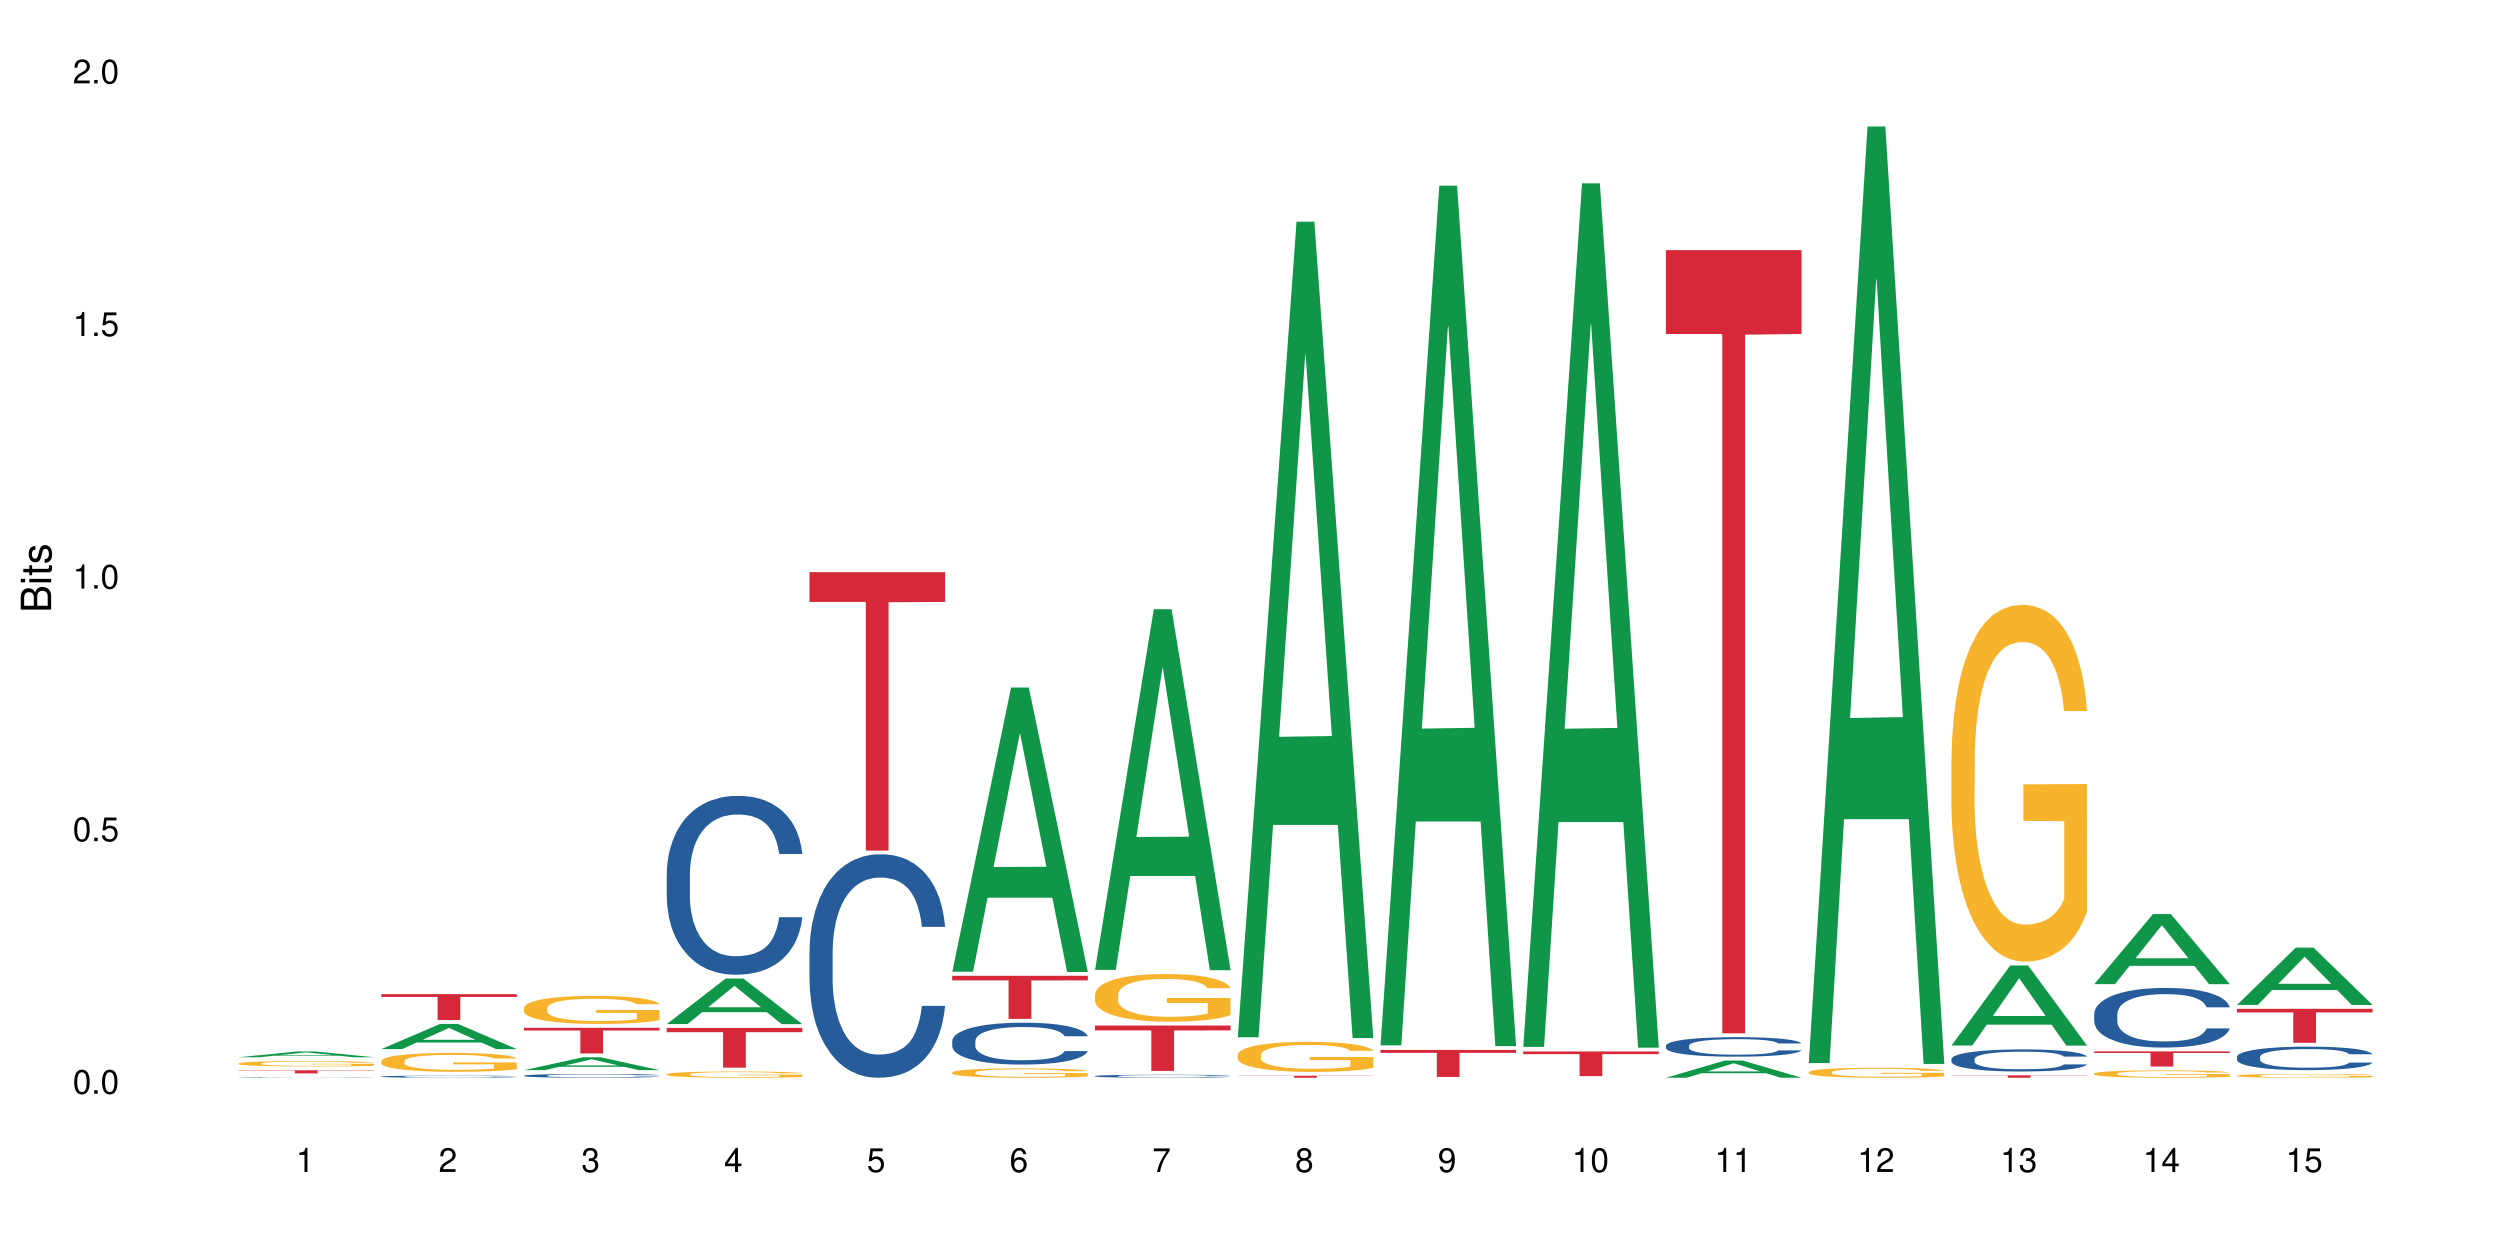 <?xml version="1.0" encoding="UTF-8"?>
<svg xmlns="http://www.w3.org/2000/svg" xmlns:xlink="http://www.w3.org/1999/xlink" width="720pt" height="360pt" viewBox="0 0 720 360" version="1.1">
<defs>
<g>
<symbol overflow="visible" id="glyph0-0">
<path style="stroke:none;" d=""/>
</symbol>
<symbol overflow="visible" id="glyph0-1">
<path style="stroke:none;" d="M 2.641 -6.938 C 2 -6.938 1.422 -6.656 1.078 -6.172 C 0.641 -5.562 0.406 -4.641 0.406 -3.359 C 0.406 -1.016 1.188 0.219 2.641 0.219 C 4.078 0.219 4.859 -1.016 4.859 -3.297 C 4.859 -4.641 4.656 -5.547 4.203 -6.172 C 3.844 -6.656 3.281 -6.938 2.641 -6.938 Z M 2.641 -6.188 C 3.547 -6.188 4 -5.25 4 -3.375 C 4 -1.406 3.562 -0.484 2.625 -0.484 C 1.734 -0.484 1.281 -1.438 1.281 -3.344 C 1.281 -5.25 1.734 -6.188 2.641 -6.188 Z M 2.641 -6.188 "/>
</symbol>
<symbol overflow="visible" id="glyph0-2">
<path style="stroke:none;" d="M 1.828 -1 L 0.828 -1 L 0.828 0 L 1.828 0 Z M 1.828 -1 "/>
</symbol>
<symbol overflow="visible" id="glyph0-3">
<path style="stroke:none;" d="M 4.562 -6.797 L 1.062 -6.797 L 0.547 -3.094 L 1.328 -3.094 C 1.719 -3.562 2.047 -3.734 2.578 -3.734 C 3.484 -3.734 4.062 -3.109 4.062 -2.094 C 4.062 -1.125 3.484 -0.531 2.578 -0.531 C 1.828 -0.531 1.375 -0.906 1.188 -1.672 L 0.328 -1.672 C 0.453 -1.109 0.547 -0.844 0.75 -0.594 C 1.125 -0.078 1.828 0.219 2.594 0.219 C 3.969 0.219 4.922 -0.781 4.922 -2.219 C 4.922 -3.562 4.031 -4.484 2.719 -4.484 C 2.25 -4.484 1.859 -4.359 1.469 -4.062 L 1.734 -5.969 L 4.562 -5.969 Z M 4.562 -6.797 "/>
</symbol>
<symbol overflow="visible" id="glyph0-4">
<path style="stroke:none;" d="M 2.484 -4.938 L 2.484 0 L 3.328 0 L 3.328 -6.938 L 2.766 -6.938 C 2.469 -5.875 2.281 -5.734 0.984 -5.562 L 0.984 -4.938 Z M 2.484 -4.938 "/>
</symbol>
<symbol overflow="visible" id="glyph0-5">
<path style="stroke:none;" d="M 4.859 -0.828 L 1.281 -0.828 C 1.359 -1.406 1.672 -1.781 2.5 -2.281 L 3.469 -2.828 C 4.406 -3.344 4.906 -4.062 4.906 -4.906 C 4.906 -5.484 4.672 -6.031 4.266 -6.406 C 3.859 -6.766 3.375 -6.938 2.719 -6.938 C 1.859 -6.938 1.219 -6.625 0.844 -6.031 C 0.609 -5.672 0.5 -5.234 0.484 -4.531 L 1.328 -4.531 C 1.359 -5.016 1.406 -5.281 1.531 -5.516 C 1.75 -5.938 2.188 -6.203 2.703 -6.203 C 3.469 -6.203 4.031 -5.641 4.031 -4.891 C 4.031 -4.344 3.719 -3.859 3.125 -3.516 L 2.234 -3 C 0.812 -2.172 0.406 -1.531 0.328 -0.016 L 4.859 -0.016 Z M 4.859 -0.828 "/>
</symbol>
<symbol overflow="visible" id="glyph0-6">
<path style="stroke:none;" d="M 2.125 -3.188 L 2.578 -3.188 C 3.5 -3.188 3.984 -2.766 3.984 -1.922 C 3.984 -1.062 3.469 -0.531 2.594 -0.531 C 1.656 -0.531 1.203 -1 1.156 -2.016 L 0.312 -2.016 C 0.344 -1.453 0.438 -1.094 0.609 -0.781 C 0.953 -0.109 1.625 0.219 2.547 0.219 C 3.953 0.219 4.859 -0.625 4.859 -1.938 C 4.859 -2.828 4.516 -3.297 3.703 -3.594 C 4.344 -3.844 4.656 -4.328 4.656 -5.031 C 4.656 -6.219 3.875 -6.938 2.578 -6.938 C 1.203 -6.938 0.484 -6.172 0.453 -4.703 L 1.297 -4.703 C 1.312 -5.125 1.344 -5.359 1.453 -5.578 C 1.641 -5.969 2.062 -6.203 2.594 -6.203 C 3.344 -6.203 3.797 -5.75 3.797 -5 C 3.797 -4.516 3.609 -4.219 3.25 -4.047 C 3.016 -3.953 2.703 -3.922 2.125 -3.906 Z M 2.125 -3.188 "/>
</symbol>
<symbol overflow="visible" id="glyph0-7">
<path style="stroke:none;" d="M 3.141 -1.672 L 3.141 0 L 3.984 0 L 3.984 -1.672 L 4.984 -1.672 L 4.984 -2.438 L 3.984 -2.438 L 3.984 -6.938 L 3.359 -6.938 L 0.266 -2.578 L 0.266 -1.672 Z M 3.141 -2.438 L 1 -2.438 L 3.141 -5.5 Z M 3.141 -2.438 "/>
</symbol>
<symbol overflow="visible" id="glyph0-8">
<path style="stroke:none;" d="M 4.781 -5.125 C 4.609 -6.266 3.891 -6.938 2.844 -6.938 C 2.094 -6.938 1.422 -6.578 1.031 -5.953 C 0.594 -5.266 0.406 -4.422 0.406 -3.172 C 0.406 -2 0.578 -1.25 0.984 -0.641 C 1.359 -0.078 1.953 0.219 2.703 0.219 C 3.984 0.219 4.922 -0.75 4.922 -2.094 C 4.922 -3.375 4.062 -4.281 2.844 -4.281 C 2.172 -4.281 1.641 -4.031 1.281 -3.516 C 1.281 -5.234 1.828 -6.188 2.797 -6.188 C 3.391 -6.188 3.797 -5.797 3.938 -5.125 Z M 2.734 -3.531 C 3.547 -3.531 4.062 -2.953 4.062 -2.031 C 4.062 -1.156 3.484 -0.531 2.703 -0.531 C 1.922 -0.531 1.328 -1.188 1.328 -2.078 C 1.328 -2.938 1.906 -3.531 2.734 -3.531 Z M 2.734 -3.531 "/>
</symbol>
<symbol overflow="visible" id="glyph0-9">
<path style="stroke:none;" d="M 4.984 -6.797 L 0.438 -6.797 L 0.438 -5.969 L 4.109 -5.969 C 2.5 -3.656 1.828 -2.234 1.328 0 L 2.219 0 C 2.594 -2.172 3.453 -4.047 4.984 -6.094 Z M 4.984 -6.797 "/>
</symbol>
<symbol overflow="visible" id="glyph0-10">
<path style="stroke:none;" d="M 3.75 -3.656 C 4.469 -4.094 4.688 -4.438 4.688 -5.078 C 4.688 -6.172 3.844 -6.938 2.641 -6.938 C 1.438 -6.938 0.594 -6.172 0.594 -5.094 C 0.594 -4.438 0.812 -4.094 1.516 -3.656 C 0.734 -3.266 0.359 -2.703 0.359 -1.922 C 0.359 -0.656 1.281 0.219 2.641 0.219 C 3.984 0.219 4.922 -0.656 4.922 -1.922 C 4.922 -2.703 4.531 -3.266 3.75 -3.656 Z M 2.641 -6.188 C 3.359 -6.188 3.812 -5.75 3.812 -5.062 C 3.812 -4.406 3.344 -3.984 2.641 -3.984 C 1.922 -3.984 1.453 -4.406 1.453 -5.078 C 1.453 -5.75 1.922 -6.188 2.641 -6.188 Z M 2.641 -3.266 C 3.484 -3.266 4.062 -2.719 4.062 -1.906 C 4.062 -1.078 3.484 -0.531 2.625 -0.531 C 1.797 -0.531 1.219 -1.094 1.219 -1.906 C 1.219 -2.719 1.781 -3.266 2.641 -3.266 Z M 2.641 -3.266 "/>
</symbol>
<symbol overflow="visible" id="glyph0-11">
<path style="stroke:none;" d="M 0.516 -1.578 C 0.672 -0.453 1.406 0.219 2.438 0.219 C 3.188 0.219 3.859 -0.141 4.266 -0.766 C 4.688 -1.453 4.891 -2.297 4.891 -3.547 C 4.891 -4.719 4.703 -5.453 4.312 -6.078 C 3.938 -6.641 3.344 -6.938 2.594 -6.938 C 1.297 -6.938 0.359 -5.969 0.359 -4.625 C 0.359 -3.344 1.234 -2.453 2.453 -2.453 C 3.094 -2.453 3.578 -2.672 4.016 -3.203 C 4 -1.484 3.469 -0.531 2.5 -0.531 C 1.906 -0.531 1.484 -0.906 1.359 -1.578 Z M 2.578 -6.203 C 3.375 -6.203 3.969 -5.531 3.969 -4.641 C 3.969 -3.797 3.391 -3.188 2.547 -3.188 C 1.734 -3.188 1.234 -3.766 1.234 -4.688 C 1.234 -5.562 1.797 -6.203 2.578 -6.203 Z M 2.578 -6.203 "/>
</symbol>
<symbol overflow="visible" id="glyph1-0">
<path style="stroke:none;" d=""/>
</symbol>
<symbol overflow="visible" id="glyph1-1">
<path style="stroke:none;" d="M 0 -0.953 L 0 -4.891 C 0 -5.719 -0.234 -6.344 -0.734 -6.797 C -1.188 -7.234 -1.812 -7.469 -2.5 -7.469 C -3.547 -7.469 -4.188 -7 -4.625 -5.875 C -4.984 -6.688 -5.625 -7.094 -6.531 -7.094 C -7.172 -7.094 -7.734 -6.859 -8.141 -6.391 C -8.562 -5.922 -8.75 -5.344 -8.75 -4.5 L -8.75 -0.953 Z M -4.984 -2.062 L -7.766 -2.062 L -7.766 -4.219 C -7.766 -4.844 -7.688 -5.203 -7.453 -5.5 C -7.219 -5.812 -6.859 -5.969 -6.375 -5.969 C -5.891 -5.969 -5.531 -5.812 -5.297 -5.5 C -5.062 -5.203 -4.984 -4.844 -4.984 -4.219 Z M -0.984 -2.062 L -4 -2.062 L -4 -4.781 C -4 -5.766 -3.438 -6.359 -2.484 -6.359 C -1.547 -6.359 -0.984 -5.766 -0.984 -4.781 Z M -0.984 -2.062 "/>
</symbol>
<symbol overflow="visible" id="glyph1-2">
<path style="stroke:none;" d="M -6.281 -1.797 L -6.281 -0.797 L 0 -0.797 L 0 -1.797 Z M -8.75 -1.797 L -8.75 -0.797 L -7.484 -0.797 L -7.484 -1.797 Z M -8.75 -1.797 "/>
</symbol>
<symbol overflow="visible" id="glyph1-3">
<path style="stroke:none;" d="M -6.281 -3.047 L -6.281 -2.016 L -8.016 -2.016 L -8.016 -1.016 L -6.281 -1.016 L -6.281 -0.172 L -5.469 -0.172 L -5.469 -1.016 L -0.719 -1.016 C -0.078 -1.016 0.281 -1.453 0.281 -2.234 C 0.281 -2.5 0.25 -2.719 0.188 -3.047 L -0.641 -3.047 C -0.609 -2.906 -0.594 -2.766 -0.594 -2.562 C -0.594 -2.141 -0.719 -2.016 -1.156 -2.016 L -5.469 -2.016 L -5.469 -3.047 Z M -6.281 -3.047 "/>
</symbol>
<symbol overflow="visible" id="glyph1-4">
<path style="stroke:none;" d="M -4.531 -5.25 C -5.766 -5.25 -6.469 -4.422 -6.469 -2.969 C -6.469 -1.516 -5.719 -0.562 -4.547 -0.562 C -3.562 -0.562 -3.094 -1.062 -2.734 -2.562 L -2.516 -3.484 C -2.344 -4.188 -2.094 -4.469 -1.641 -4.469 C -1.047 -4.469 -0.641 -3.875 -0.641 -3 C -0.641 -2.453 -0.797 -2 -1.062 -1.75 C -1.25 -1.594 -1.422 -1.531 -1.875 -1.469 L -1.875 -0.406 C -0.422 -0.453 0.281 -1.266 0.281 -2.922 C 0.281 -4.5 -0.5 -5.516 -1.719 -5.516 C -2.656 -5.516 -3.172 -4.984 -3.469 -3.734 L -3.703 -2.766 C -3.891 -1.953 -4.156 -1.609 -4.594 -1.609 C -5.188 -1.609 -5.547 -2.125 -5.547 -2.938 C -5.547 -3.75 -5.203 -4.172 -4.531 -4.203 Z M -4.531 -5.25 "/>
</symbol>
</g>
</defs>
<g id="surface1">
<rect x="0" y="0" width="720" height="360" style="fill:rgb(100%,100%,100%);fill-opacity:1;stroke:none;"/>
<path style=" stroke:none;fill-rule:nonzero;fill:rgb(6.275%,58.824%,28.235%);fill-opacity:1;" d="M 68.684 304.484 L 68.727 304.484 L 85.625 302.816 L 90.758 302.816 L 107.742 304.488 L 101.773 304.488 L 97.52 304.051 L 78.867 304.051 L 74.695 304.484 L 68.684 304.484 L 80.66 303.871 L 95.809 303.871 L 88.254 303.09 L 88.172 303.09 L 88.09 303.094 L 80.617 303.871 L 80.66 303.871 Z M 68.684 304.484 "/>
<path style=" stroke:none;fill-rule:nonzero;fill:rgb(14.51%,36.078%,60%);fill-opacity:1;" d="M 68.684 310.305 L 68.734 310.305 L 68.734 310.301 L 68.875 310.297 L 69.211 310.289 L 69.543 310.285 L 70.398 310.273 L 71.59 310.266 L 72.828 310.262 L 73.734 310.258 L 74.543 310.254 L 76.402 310.25 L 77.594 310.246 L 78.879 310.242 L 80.449 310.242 L 81.594 310.238 L 84.164 310.238 L 86.07 310.234 L 92.641 310.234 L 94.023 310.238 L 96.832 310.238 L 99.074 310.242 L 101.074 310.246 L 101.977 310.25 L 103.406 310.254 L 104.504 310.258 L 105.266 310.262 L 106.121 310.266 L 106.883 310.273 L 107.453 310.281 L 107.742 310.289 L 101.074 310.289 L 100.738 310.281 L 100.359 310.277 L 99.645 310.27 L 98.93 310.266 L 97.93 310.262 L 97.023 310.258 L 95.785 310.258 L 94.691 310.254 L 84.164 310.254 L 82.734 310.258 L 81.734 310.258 L 80.547 310.262 L 79.734 310.266 L 78.734 310.27 L 78.02 310.27 L 77.211 310.277 L 76.734 310.281 L 76.305 310.285 L 75.926 310.289 L 75.641 310.293 L 75.449 310.301 L 75.352 310.305 L 75.352 310.328 L 75.449 310.332 L 75.688 310.34 L 76.305 310.348 L 77.211 310.355 L 78.258 310.363 L 79.258 310.367 L 79.832 310.367 L 80.594 310.371 L 81.785 310.375 L 83.496 310.375 L 84.5 310.379 L 92.785 310.379 L 94.07 310.375 L 95.832 310.375 L 96.93 310.371 L 97.883 310.367 L 98.598 310.367 L 99.074 310.363 L 99.785 310.359 L 100.359 310.355 L 100.785 310.348 L 101.074 310.344 L 107.742 310.344 L 107.453 310.352 L 107.027 310.355 L 106.598 310.359 L 105.93 310.367 L 105.168 310.371 L 104.074 310.375 L 103.168 310.379 L 101.977 310.383 L 100.883 310.387 L 99.691 310.387 L 97.93 310.391 L 96.785 310.391 L 95.547 310.395 L 82.926 310.395 L 80.496 310.391 L 78.734 310.387 L 77.355 310.387 L 76.164 310.383 L 74.828 310.379 L 73.113 310.371 L 72.066 310.367 L 71.352 310.363 L 70.543 310.355 L 69.973 310.352 L 69.305 310.344 L 68.828 310.332 L 68.684 310.324 Z M 68.684 310.305 "/>
<path style=" stroke:none;fill-rule:nonzero;fill:rgb(96.863%,70.196%,16.863%);fill-opacity:1;" d="M 68.684 306.254 L 68.734 306.254 L 68.734 306.223 L 68.922 306.16 L 69.398 306.07 L 70.02 306 L 70.688 305.941 L 71.113 305.914 L 71.828 305.871 L 72.449 305.84 L 74.02 305.773 L 76.02 305.715 L 77.117 305.691 L 78.355 305.664 L 80.117 305.641 L 80.926 305.629 L 83.402 305.605 L 86.211 305.594 L 89.309 305.586 L 90.738 305.59 L 92.691 305.594 L 95.355 305.609 L 96.883 305.625 L 98.07 305.641 L 99.309 305.656 L 100.836 305.688 L 102.262 305.719 L 103.406 305.754 L 104.551 305.797 L 105.504 305.844 L 106.312 305.891 L 107.027 305.953 L 107.453 306 L 107.742 306.051 L 101.121 306.051 L 100.738 306 L 100.312 305.961 L 99.598 305.914 L 98.883 305.883 L 98.168 305.855 L 96.832 305.816 L 95.691 305.797 L 94.262 305.773 L 92.879 305.762 L 91.309 305.754 L 90.355 305.75 L 87.832 305.75 L 85.547 305.762 L 84.211 305.773 L 83.262 305.785 L 81.926 305.805 L 81.117 305.82 L 80.641 305.832 L 79.211 305.879 L 78.258 305.918 L 77.734 305.945 L 77.066 305.988 L 76.594 306.023 L 76.066 306.082 L 75.781 306.125 L 75.402 306.223 L 75.352 306.477 L 75.496 306.531 L 75.781 306.59 L 76.164 306.641 L 76.734 306.695 L 77.305 306.734 L 78.305 306.789 L 79.164 306.828 L 79.832 306.852 L 81.117 306.891 L 81.641 306.902 L 82.879 306.93 L 84.164 306.949 L 85.738 306.965 L 86.926 306.973 L 88.832 306.98 L 91.262 306.98 L 94.117 306.973 L 95.93 306.961 L 97.168 306.949 L 97.977 306.941 L 98.977 306.926 L 99.691 306.91 L 100.359 306.895 L 101.168 306.871 L 101.168 306.531 L 89.402 306.531 L 89.402 306.371 L 107.691 306.367 L 107.742 306.926 L 106.742 306.961 L 105.504 307 L 104.312 307.027 L 103.074 307.051 L 101.312 307.078 L 99.883 307.098 L 97.691 307.117 L 95.691 307.129 L 93.594 307.137 L 91.738 307.141 L 89.547 307.145 L 87.594 307.141 L 85.5 307.133 L 83.832 307.121 L 82.309 307.105 L 80.781 307.086 L 78.879 307.059 L 77.641 307.035 L 76.355 307.004 L 75.066 306.969 L 73.926 306.93 L 72.402 306.867 L 71.59 306.824 L 70.828 306.773 L 70.258 306.73 L 69.734 306.68 L 69.352 306.633 L 68.973 306.57 L 68.781 306.52 L 68.684 306.477 Z M 68.684 306.254 "/>
<path style=" stroke:none;fill-rule:nonzero;fill:rgb(83.922%,15.686%,22.353%);fill-opacity:1;" d="M 68.684 308.242 L 107.742 308.242 L 107.742 308.34 L 91.465 308.34 L 91.465 309.137 L 84.914 309.137 L 84.914 308.34 L 68.684 308.34 Z M 68.684 308.242 "/>
<path style=" stroke:none;fill-rule:nonzero;fill:rgb(6.275%,58.824%,28.235%);fill-opacity:1;" d="M 109.797 302.137 L 109.84 302.129 L 126.738 294.887 L 131.871 294.887 L 148.852 302.141 L 142.887 302.141 L 138.629 300.246 L 119.977 300.246 L 115.805 302.137 L 109.797 302.137 L 121.773 299.465 L 136.918 299.457 L 129.367 296.07 L 129.281 296.066 L 129.199 296.086 L 121.73 299.457 L 121.773 299.465 Z M 109.797 302.137 "/>
<path style=" stroke:none;fill-rule:nonzero;fill:rgb(14.51%,36.078%,60%);fill-opacity:1;" d="M 109.797 310.047 L 109.844 310.043 L 109.844 310.031 L 109.988 310.008 L 110.32 309.98 L 110.652 309.965 L 111.512 309.93 L 112.703 309.898 L 113.941 309.871 L 114.844 309.859 L 115.656 309.848 L 117.512 309.824 L 118.703 309.816 L 119.988 309.805 L 121.559 309.797 L 122.703 309.789 L 125.277 309.781 L 127.18 309.777 L 128.656 309.773 L 131.848 309.773 L 133.754 309.777 L 135.133 309.781 L 136.66 309.785 L 137.945 309.789 L 140.184 309.801 L 142.184 309.816 L 143.09 309.828 L 144.516 309.844 L 145.613 309.863 L 146.375 309.875 L 147.23 309.898 L 147.996 309.922 L 148.566 309.953 L 148.852 309.977 L 142.184 309.977 L 141.852 309.953 L 141.469 309.938 L 140.754 309.914 L 140.039 309.895 L 139.039 309.879 L 138.137 309.867 L 136.898 309.859 L 135.801 309.852 L 134.66 309.848 L 133.562 309.844 L 131.469 309.84 L 128.133 309.84 L 126.277 309.844 L 125.277 309.848 L 123.848 309.855 L 122.848 309.863 L 121.656 309.875 L 120.848 309.887 L 119.848 309.898 L 119.133 309.914 L 118.32 309.934 L 117.844 309.945 L 117.418 309.961 L 117.035 309.98 L 116.75 310 L 116.559 310.023 L 116.465 310.043 L 116.465 310.129 L 116.559 310.152 L 116.797 310.176 L 117.418 310.211 L 118.32 310.238 L 119.371 310.262 L 120.371 310.281 L 120.941 310.289 L 121.703 310.297 L 122.895 310.309 L 124.609 310.32 L 125.609 310.324 L 127.133 310.328 L 128.703 310.332 L 130.801 310.332 L 132.656 310.328 L 133.895 310.328 L 135.184 310.32 L 136.945 310.312 L 138.039 310.305 L 138.992 310.293 L 140.184 310.273 L 140.898 310.254 L 141.469 310.234 L 141.898 310.215 L 142.184 310.195 L 148.852 310.195 L 148.566 310.219 L 148.137 310.242 L 147.707 310.258 L 147.043 310.277 L 146.281 310.297 L 145.184 310.316 L 144.277 310.328 L 143.09 310.344 L 141.992 310.352 L 140.801 310.363 L 139.039 310.375 L 137.898 310.379 L 136.66 310.383 L 135.184 310.391 L 133.324 310.395 L 125.988 310.395 L 124.039 310.387 L 121.609 310.379 L 119.848 310.367 L 118.465 310.355 L 117.273 310.344 L 115.941 310.328 L 114.227 310.305 L 113.18 310.285 L 112.465 310.27 L 111.652 310.246 L 111.082 310.227 L 110.414 310.195 L 109.938 310.156 L 109.797 310.125 Z M 109.797 310.047 "/>
<path style=" stroke:none;fill-rule:nonzero;fill:rgb(96.863%,70.196%,16.863%);fill-opacity:1;" d="M 109.797 305.57 L 109.844 305.562 L 109.844 305.465 L 110.035 305.242 L 110.512 304.934 L 111.129 304.68 L 111.797 304.484 L 112.227 304.379 L 112.941 304.23 L 113.559 304.121 L 115.129 303.898 L 117.133 303.688 L 118.227 303.598 L 119.465 303.516 L 121.227 303.422 L 122.035 303.387 L 124.512 303.309 L 127.324 303.258 L 130.418 303.242 L 131.848 303.246 L 133.801 303.266 L 136.469 303.32 L 137.992 303.371 L 139.184 303.422 L 140.422 303.484 L 141.945 303.586 L 143.375 303.703 L 144.516 303.824 L 145.66 303.973 L 146.613 304.129 L 147.422 304.305 L 148.137 304.512 L 148.566 304.688 L 148.852 304.859 L 142.23 304.859 L 141.852 304.688 L 141.422 304.551 L 140.707 304.387 L 139.992 304.27 L 139.277 304.176 L 137.945 304.047 L 136.801 303.965 L 135.371 303.898 L 133.992 303.852 L 132.418 303.824 L 131.469 303.812 L 128.941 303.812 L 126.656 303.848 L 125.324 303.887 L 124.371 303.926 L 123.035 304 L 122.227 304.062 L 121.75 304.102 L 120.32 304.254 L 119.371 304.395 L 118.844 304.488 L 118.18 304.637 L 117.703 304.77 L 117.18 304.969 L 116.895 305.117 L 116.512 305.453 L 116.465 306.348 L 116.605 306.535 L 116.895 306.738 L 117.273 306.918 L 117.844 307.105 L 118.418 307.25 L 119.418 307.445 L 120.273 307.574 L 120.941 307.656 L 122.227 307.793 L 122.75 307.836 L 123.988 307.926 L 125.277 307.996 L 126.848 308.055 L 128.039 308.086 L 129.941 308.109 L 132.371 308.109 L 135.23 308.078 L 137.039 308.039 L 138.277 308 L 139.086 307.965 L 140.09 307.91 L 140.801 307.859 L 141.469 307.805 L 142.277 307.723 L 142.277 306.535 L 130.516 306.531 L 130.516 305.977 L 148.805 305.973 L 148.852 307.91 L 147.852 308.043 L 146.613 308.172 L 145.422 308.273 L 144.184 308.355 L 142.422 308.453 L 140.992 308.512 L 138.801 308.582 L 136.801 308.625 L 134.707 308.656 L 132.848 308.668 L 130.656 308.676 L 128.703 308.664 L 126.609 308.637 L 124.941 308.594 L 123.418 308.547 L 121.895 308.48 L 119.988 308.375 L 118.75 308.293 L 117.465 308.188 L 116.18 308.062 L 115.035 307.93 L 114.273 307.828 L 113.512 307.707 L 112.703 307.559 L 111.941 307.391 L 111.367 307.234 L 110.844 307.062 L 110.465 306.898 L 110.082 306.676 L 109.891 306.496 L 109.797 306.344 Z M 109.797 305.57 "/>
<path style=" stroke:none;fill-rule:nonzero;fill:rgb(83.922%,15.686%,22.353%);fill-opacity:1;" d="M 109.797 286.312 L 148.852 286.312 L 148.852 287.113 L 132.574 287.121 L 132.574 293.785 L 126.027 293.785 L 126.027 287.125 L 125.93 287.113 L 109.797 287.113 Z M 109.797 286.312 "/>
<path style=" stroke:none;fill-rule:nonzero;fill:rgb(6.275%,58.824%,28.235%);fill-opacity:1;" d="M 150.906 308.203 L 150.949 308.199 L 167.848 304.492 L 172.98 304.492 L 189.961 308.207 L 183.996 308.207 L 179.738 307.238 L 161.09 307.238 L 156.914 308.203 L 150.906 308.203 L 162.883 306.836 L 178.027 306.832 L 170.477 305.098 L 170.395 305.094 L 170.309 305.105 L 162.84 306.832 L 162.883 306.836 Z M 150.906 308.203 "/>
<path style=" stroke:none;fill-rule:nonzero;fill:rgb(14.51%,36.078%,60%);fill-opacity:1;" d="M 150.906 309.781 L 150.953 309.781 L 150.953 309.754 L 151.098 309.719 L 151.43 309.672 L 151.766 309.637 L 152.621 309.578 L 153.812 309.523 L 155.051 309.477 L 155.957 309.453 L 156.766 309.434 L 158.621 309.395 L 159.812 309.375 L 161.098 309.359 L 162.672 309.344 L 163.812 309.332 L 166.387 309.316 L 168.293 309.309 L 169.77 309.305 L 172.961 309.305 L 174.863 309.309 L 176.246 309.316 L 177.77 309.324 L 179.055 309.332 L 181.293 309.355 L 183.293 309.383 L 184.199 309.398 L 185.629 309.43 L 186.723 309.457 L 187.484 309.484 L 188.344 309.523 L 189.105 309.566 L 189.676 309.617 L 189.961 309.66 L 183.293 309.66 L 182.961 309.621 L 182.578 309.59 L 181.867 309.547 L 181.152 309.52 L 180.152 309.492 L 179.246 309.473 L 178.008 309.453 L 176.914 309.441 L 175.77 309.434 L 174.672 309.426 L 172.578 309.422 L 169.242 309.422 L 167.387 309.43 L 166.387 309.438 L 164.957 309.449 L 163.957 309.465 L 162.766 309.484 L 161.957 309.5 L 160.957 309.527 L 160.242 309.551 L 159.434 309.582 L 158.957 309.605 L 158.527 309.637 L 158.148 309.668 L 157.859 309.703 L 157.672 309.738 L 157.574 309.777 L 157.574 309.93 L 157.672 309.965 L 157.91 310.008 L 158.527 310.07 L 159.434 310.121 L 160.48 310.164 L 161.48 310.191 L 162.051 310.207 L 162.812 310.223 L 164.004 310.242 L 165.719 310.262 L 166.719 310.27 L 168.242 310.277 L 169.816 310.281 L 171.91 310.281 L 173.77 310.277 L 175.008 310.273 L 176.293 310.266 L 178.055 310.25 L 179.152 310.234 L 180.102 310.215 L 180.816 310.195 L 181.293 310.18 L 182.008 310.148 L 182.578 310.113 L 183.008 310.078 L 183.293 310.047 L 189.961 310.047 L 189.676 310.086 L 189.246 310.125 L 188.82 310.152 L 188.152 310.188 L 187.391 310.219 L 186.297 310.254 L 185.391 310.277 L 184.199 310.301 L 183.105 310.32 L 181.914 310.336 L 180.152 310.355 L 179.008 310.367 L 177.77 310.375 L 176.293 310.383 L 174.434 310.391 L 172.434 310.395 L 168.578 310.395 L 167.102 310.391 L 165.148 310.383 L 162.719 310.363 L 160.957 310.344 L 159.574 310.324 L 158.387 310.305 L 157.051 310.277 L 155.336 310.234 L 154.289 310.199 L 153.574 310.172 L 152.766 310.133 L 152.191 310.098 L 151.527 310.043 L 151.051 309.973 L 150.906 309.918 Z M 150.906 309.781 "/>
<path style=" stroke:none;fill-rule:nonzero;fill:rgb(96.863%,70.196%,16.863%);fill-opacity:1;" d="M 150.906 290.277 L 150.953 290.27 L 150.953 290.125 L 151.145 289.793 L 151.621 289.332 L 152.242 288.957 L 152.906 288.66 L 153.336 288.508 L 154.051 288.285 L 154.668 288.121 L 156.242 287.789 L 158.242 287.48 L 159.336 287.348 L 160.574 287.223 L 162.34 287.082 L 163.148 287.031 L 165.625 286.91 L 168.434 286.84 L 171.531 286.816 L 172.961 286.824 L 174.91 286.852 L 177.578 286.934 L 179.102 287.008 L 180.293 287.082 L 181.531 287.18 L 183.055 287.324 L 184.484 287.504 L 185.629 287.68 L 186.77 287.902 L 187.723 288.137 L 188.535 288.395 L 189.246 288.707 L 189.676 288.965 L 189.961 289.223 L 183.344 289.223 L 182.961 288.965 L 182.531 288.766 L 181.816 288.52 L 181.102 288.344 L 180.391 288.203 L 179.055 288.012 L 177.914 287.895 L 176.484 287.789 L 175.102 287.723 L 173.531 287.68 L 172.578 287.664 L 170.055 287.664 L 167.766 287.715 L 166.434 287.777 L 165.48 287.836 L 164.148 287.945 L 163.34 288.035 L 162.863 288.094 L 161.434 288.32 L 160.48 288.527 L 159.957 288.668 L 159.289 288.891 L 158.812 289.09 L 158.289 289.387 L 158.004 289.605 L 157.621 290.109 L 157.574 291.438 L 157.719 291.719 L 158.004 292.02 L 158.387 292.285 L 158.957 292.566 L 159.527 292.781 L 160.527 293.07 L 161.387 293.262 L 162.051 293.387 L 163.34 293.586 L 163.863 293.652 L 165.102 293.785 L 166.387 293.887 L 167.957 293.977 L 169.148 294.02 L 171.055 294.059 L 173.484 294.059 L 176.34 294.016 L 178.152 293.953 L 179.391 293.895 L 180.199 293.844 L 181.199 293.762 L 181.914 293.688 L 182.578 293.609 L 183.391 293.48 L 183.391 291.719 L 171.625 291.711 L 171.625 290.883 L 189.914 290.875 L 189.961 293.762 L 188.961 293.961 L 187.723 294.152 L 186.531 294.301 L 185.293 294.426 L 183.531 294.566 L 182.105 294.656 L 179.914 294.758 L 177.914 294.824 L 175.816 294.871 L 173.961 294.891 L 171.77 294.898 L 169.816 294.887 L 167.719 294.84 L 166.055 294.781 L 164.527 294.707 L 163.004 294.613 L 161.098 294.457 L 159.859 294.332 L 158.574 294.176 L 157.289 293.992 L 156.145 293.793 L 155.383 293.637 L 154.621 293.461 L 153.812 293.238 L 153.051 292.988 L 152.48 292.758 L 151.953 292.5 L 151.574 292.258 L 151.191 291.926 L 151.004 291.66 L 150.906 291.43 Z M 150.906 290.277 "/>
<path style=" stroke:none;fill-rule:nonzero;fill:rgb(83.922%,15.686%,22.353%);fill-opacity:1;" d="M 150.906 296 L 189.961 296 L 189.961 296.793 L 173.684 296.797 L 173.684 303.391 L 167.137 303.391 L 167.137 296.805 L 167.043 296.793 L 150.906 296.793 Z M 150.906 296 "/>
<path style=" stroke:none;fill-rule:nonzero;fill:rgb(6.275%,58.824%,28.235%);fill-opacity:1;" d="M 192.02 294.934 L 192.059 294.918 L 208.957 281.82 L 214.09 281.82 L 231.074 294.945 L 225.105 294.945 L 220.852 291.52 L 202.199 291.52 L 198.027 294.934 L 192.02 294.934 L 203.992 290.102 L 219.141 290.09 L 211.586 283.965 L 211.504 283.953 L 211.422 283.992 L 203.953 290.09 L 203.992 290.102 Z M 192.02 294.934 "/>
<path style=" stroke:none;fill-rule:nonzero;fill:rgb(14.51%,36.078%,60%);fill-opacity:1;" d="M 192.02 251.645 L 192.066 251.598 L 192.066 250.469 L 192.207 248.68 L 192.543 246.422 L 192.875 244.871 L 193.734 242.094 L 194.922 239.41 L 196.16 237.34 L 197.066 236.117 L 197.875 235.176 L 199.734 233.438 L 200.926 232.543 L 202.211 231.742 L 203.781 230.941 L 204.926 230.473 L 207.496 229.719 L 209.402 229.391 L 210.879 229.25 L 214.07 229.25 L 215.977 229.438 L 217.355 229.672 L 218.879 230.047 L 220.168 230.473 L 222.406 231.508 L 224.406 232.824 L 225.309 233.578 L 226.738 235.035 L 227.836 236.449 L 228.598 237.672 L 229.453 239.41 L 230.215 241.527 L 230.789 243.93 L 231.074 245.953 L 224.406 245.953 L 224.07 244.07 L 223.691 242.609 L 222.977 240.684 L 222.262 239.316 L 221.262 237.953 L 220.355 237.059 L 219.117 236.164 L 218.023 235.602 L 216.879 235.176 L 215.785 234.895 L 213.688 234.613 L 211.262 234.613 L 210.355 234.707 L 208.496 235.082 L 207.496 235.414 L 206.066 236.07 L 205.066 236.684 L 203.879 237.625 L 203.066 238.422 L 202.066 239.648 L 201.352 240.73 L 200.543 242.281 L 200.066 243.457 L 199.637 244.777 L 199.258 246.328 L 198.973 247.977 L 198.781 249.715 L 198.688 251.41 L 198.688 258.703 L 198.781 260.395 L 199.02 262.371 L 199.637 265.242 L 200.543 267.734 L 201.59 269.711 L 202.59 271.125 L 203.164 271.781 L 203.926 272.535 L 205.117 273.477 L 206.832 274.418 L 207.832 274.793 L 209.355 275.168 L 210.926 275.359 L 213.023 275.359 L 214.879 275.168 L 216.117 274.934 L 217.402 274.559 L 219.168 273.758 L 220.262 273.004 L 221.215 272.109 L 221.93 271.219 L 222.406 270.465 L 223.121 269.008 L 223.691 267.406 L 224.121 265.758 L 224.406 264.16 L 231.074 264.16 L 230.789 266.043 L 230.359 267.875 L 229.93 269.242 L 229.262 270.887 L 228.5 272.348 L 227.406 273.992 L 226.5 275.074 L 225.309 276.25 L 224.215 277.145 L 223.023 277.945 L 221.262 278.887 L 220.117 279.355 L 218.879 279.781 L 217.402 280.156 L 215.547 280.484 L 213.547 280.676 L 211.688 280.723 L 209.688 280.629 L 208.211 280.438 L 206.258 280.016 L 203.828 279.168 L 202.066 278.273 L 200.688 277.383 L 199.496 276.441 L 198.16 275.168 L 196.449 273.098 L 195.398 271.5 L 194.684 270.184 L 193.875 268.348 L 193.305 266.699 L 192.637 264.066 L 192.16 260.727 L 192.02 258.137 Z M 192.02 251.645 "/>
<path style=" stroke:none;fill-rule:nonzero;fill:rgb(96.863%,70.196%,16.863%);fill-opacity:1;" d="M 192.02 309.363 L 192.066 309.363 L 192.066 309.332 L 192.258 309.258 L 192.73 309.152 L 193.352 309.07 L 194.02 309.004 L 194.445 308.969 L 195.16 308.922 L 195.781 308.883 L 197.352 308.809 L 199.352 308.742 L 200.449 308.711 L 201.688 308.684 L 203.449 308.652 L 204.258 308.641 L 206.734 308.613 L 209.547 308.598 L 212.641 308.594 L 214.07 308.594 L 216.023 308.602 L 218.691 308.617 L 220.215 308.637 L 221.406 308.652 L 222.645 308.672 L 224.168 308.707 L 225.598 308.746 L 226.738 308.785 L 227.883 308.836 L 228.836 308.887 L 229.645 308.945 L 230.359 309.016 L 230.789 309.07 L 231.074 309.129 L 224.453 309.129 L 224.07 309.07 L 223.645 309.027 L 222.93 308.973 L 222.215 308.934 L 221.5 308.902 L 220.168 308.859 L 219.023 308.832 L 217.594 308.809 L 216.215 308.793 L 214.641 308.785 L 213.688 308.781 L 211.164 308.781 L 208.879 308.793 L 207.543 308.805 L 206.594 308.82 L 205.258 308.844 L 204.449 308.863 L 203.973 308.879 L 202.543 308.93 L 201.59 308.973 L 201.066 309.004 L 200.402 309.055 L 199.926 309.098 L 199.398 309.164 L 199.113 309.215 L 198.734 309.328 L 198.688 309.625 L 198.828 309.688 L 199.113 309.754 L 199.496 309.812 L 200.066 309.875 L 200.637 309.922 L 201.641 309.988 L 202.496 310.031 L 203.164 310.059 L 204.449 310.102 L 204.973 310.117 L 206.211 310.148 L 207.496 310.172 L 209.07 310.191 L 210.258 310.199 L 212.164 310.207 L 214.594 310.207 L 217.453 310.199 L 219.262 310.184 L 220.5 310.172 L 221.309 310.16 L 222.309 310.141 L 223.023 310.125 L 223.691 310.109 L 224.5 310.078 L 224.5 309.688 L 212.734 309.684 L 212.734 309.5 L 231.027 309.5 L 231.074 310.141 L 230.074 310.188 L 228.836 310.23 L 227.645 310.262 L 226.406 310.289 L 224.645 310.32 L 223.215 310.34 L 221.023 310.363 L 219.023 310.379 L 216.926 310.391 L 215.07 310.395 L 210.926 310.395 L 208.832 310.383 L 207.164 310.371 L 204.117 310.332 L 202.211 310.297 L 200.973 310.27 L 199.688 310.234 L 198.398 310.195 L 197.258 310.148 L 196.496 310.113 L 195.734 310.074 L 194.922 310.023 L 194.16 309.969 L 193.59 309.918 L 193.066 309.859 L 192.684 309.805 L 192.305 309.73 L 192.113 309.672 L 192.02 309.621 Z M 192.02 309.363 "/>
<path style=" stroke:none;fill-rule:nonzero;fill:rgb(83.922%,15.686%,22.353%);fill-opacity:1;" d="M 192.02 296.043 L 231.074 296.043 L 231.074 297.27 L 214.797 297.281 L 214.797 307.492 L 208.246 307.492 L 208.246 297.293 L 208.152 297.27 L 192.02 297.27 Z M 192.02 296.043 "/>
<path style=" stroke:none;fill-rule:nonzero;fill:rgb(14.51%,36.078%,60%);fill-opacity:1;" d="M 233.129 274.062 L 233.176 274.004 L 233.176 272.59 L 233.32 270.355 L 233.652 267.535 L 233.984 265.594 L 234.844 262.125 L 236.035 258.773 L 237.273 256.188 L 238.176 254.66 L 238.988 253.484 L 240.844 251.309 L 242.035 250.191 L 243.32 249.191 L 244.895 248.191 L 246.035 247.605 L 248.609 246.664 L 250.512 246.25 L 251.988 246.074 L 255.18 246.074 L 257.086 246.309 L 258.469 246.605 L 259.992 247.074 L 261.277 247.605 L 263.516 248.898 L 265.516 250.543 L 266.422 251.484 L 267.852 253.309 L 268.945 255.07 L 269.707 256.598 L 270.566 258.773 L 271.328 261.422 L 271.898 264.418 L 272.184 266.945 L 265.516 266.945 L 265.184 264.594 L 264.801 262.773 L 264.086 260.363 L 263.371 258.656 L 262.371 256.953 L 261.469 255.836 L 260.23 254.719 L 259.133 254.012 L 257.992 253.484 L 256.895 253.129 L 254.801 252.777 L 252.371 252.777 L 251.465 252.895 L 249.609 253.367 L 248.609 253.777 L 247.18 254.602 L 246.18 255.363 L 244.988 256.539 L 244.18 257.539 L 243.18 259.07 L 242.465 260.422 L 241.652 262.359 L 241.18 263.832 L 240.75 265.477 L 240.367 267.418 L 240.082 269.477 L 239.891 271.652 L 239.797 273.766 L 239.797 282.879 L 239.891 284.996 L 240.129 287.465 L 240.75 291.051 L 241.652 294.168 L 242.703 296.637 L 243.703 298.402 L 244.273 299.227 L 245.035 300.164 L 246.227 301.34 L 247.941 302.52 L 248.941 302.988 L 250.465 303.457 L 252.039 303.695 L 254.133 303.695 L 255.992 303.457 L 257.23 303.164 L 258.516 302.695 L 260.277 301.695 L 261.371 300.754 L 262.324 299.637 L 263.039 298.52 L 263.516 297.578 L 264.23 295.758 L 264.801 293.758 L 265.23 291.699 L 265.516 289.699 L 272.184 289.699 L 271.898 292.051 L 271.469 294.344 L 271.039 296.051 L 270.375 298.109 L 269.613 299.93 L 268.516 301.988 L 267.613 303.34 L 266.422 304.812 L 265.324 305.926 L 264.137 306.926 L 262.371 308.102 L 261.23 308.691 L 259.992 309.219 L 258.516 309.691 L 256.656 310.102 L 254.656 310.336 L 252.801 310.395 L 250.801 310.277 L 249.324 310.043 L 247.371 309.516 L 244.941 308.457 L 243.18 307.34 L 241.797 306.223 L 240.605 305.047 L 239.273 303.457 L 237.559 300.871 L 236.512 298.871 L 235.797 297.227 L 234.984 294.934 L 234.414 292.875 L 233.746 289.582 L 233.273 285.41 L 233.129 282.176 Z M 233.129 274.062 "/>
<path style=" stroke:none;fill-rule:nonzero;fill:rgb(83.922%,15.686%,22.353%);fill-opacity:1;" d="M 233.129 164.781 L 272.184 164.781 L 272.184 173.363 L 255.906 173.441 L 255.906 244.977 L 249.359 244.977 L 249.359 173.516 L 249.262 173.363 L 233.129 173.363 Z M 233.129 164.781 "/>
<path style=" stroke:none;fill-rule:nonzero;fill:rgb(6.275%,58.824%,28.235%);fill-opacity:1;" d="M 274.238 279.852 L 274.281 279.777 L 291.18 198.004 L 296.312 198.004 L 313.293 279.93 L 307.328 279.93 L 303.07 258.543 L 284.422 258.543 L 280.246 279.852 L 274.238 279.852 L 286.215 249.699 L 301.359 249.621 L 293.809 211.391 L 293.727 211.312 L 293.641 211.543 L 286.172 249.621 L 286.215 249.699 Z M 274.238 279.852 "/>
<path style=" stroke:none;fill-rule:nonzero;fill:rgb(14.51%,36.078%,60%);fill-opacity:1;" d="M 274.238 299.785 L 274.289 299.773 L 274.289 299.512 L 274.43 299.09 L 274.762 298.562 L 275.098 298.199 L 275.953 297.551 L 277.145 296.922 L 278.383 296.438 L 279.289 296.148 L 280.098 295.93 L 281.957 295.523 L 283.145 295.312 L 284.434 295.125 L 286.004 294.938 L 287.148 294.828 L 289.719 294.652 L 291.625 294.574 L 293.102 294.543 L 296.293 294.543 L 298.195 294.586 L 299.578 294.641 L 301.102 294.73 L 302.387 294.828 L 304.625 295.07 L 306.625 295.379 L 307.531 295.555 L 308.961 295.898 L 310.055 296.227 L 310.816 296.516 L 311.676 296.922 L 312.438 297.418 L 313.008 297.98 L 313.293 298.453 L 306.625 298.453 L 306.293 298.012 L 305.914 297.672 L 305.199 297.219 L 304.484 296.898 L 303.484 296.578 L 302.578 296.371 L 301.34 296.16 L 300.246 296.027 L 299.102 295.93 L 298.008 295.863 L 295.91 295.797 L 293.48 295.797 L 292.578 295.82 L 290.719 295.906 L 289.719 295.984 L 288.289 296.141 L 287.289 296.281 L 286.098 296.504 L 285.289 296.691 L 284.289 296.977 L 283.574 297.23 L 282.766 297.594 L 282.289 297.867 L 281.859 298.176 L 281.48 298.539 L 281.191 298.926 L 281.004 299.336 L 280.906 299.73 L 280.906 301.438 L 281.004 301.836 L 281.242 302.297 L 281.859 302.969 L 282.766 303.555 L 283.812 304.016 L 284.812 304.348 L 285.383 304.5 L 286.148 304.676 L 287.336 304.898 L 289.051 305.117 L 290.051 305.207 L 291.578 305.293 L 293.148 305.34 L 295.242 305.34 L 297.102 305.293 L 298.34 305.238 L 299.625 305.152 L 301.387 304.965 L 302.484 304.789 L 303.438 304.578 L 304.148 304.367 L 304.625 304.191 L 305.34 303.852 L 305.914 303.477 L 306.34 303.09 L 306.625 302.715 L 313.293 302.715 L 313.008 303.156 L 312.582 303.586 L 312.152 303.906 L 311.484 304.293 L 310.723 304.633 L 309.629 305.02 L 308.723 305.273 L 307.531 305.547 L 306.438 305.758 L 305.246 305.945 L 303.484 306.164 L 302.34 306.273 L 301.102 306.375 L 299.625 306.461 L 297.77 306.539 L 295.766 306.582 L 293.91 306.594 L 291.91 306.57 L 290.434 306.527 L 288.48 306.43 L 286.051 306.23 L 284.289 306.02 L 282.906 305.812 L 281.719 305.59 L 280.383 305.293 L 278.668 304.809 L 277.621 304.434 L 276.906 304.125 L 276.098 303.695 L 275.527 303.312 L 274.859 302.695 L 274.383 301.91 L 274.238 301.305 Z M 274.238 299.785 "/>
<path style=" stroke:none;fill-rule:nonzero;fill:rgb(96.863%,70.196%,16.863%);fill-opacity:1;" d="M 274.238 308.852 L 274.289 308.848 L 274.289 308.801 L 274.477 308.688 L 274.953 308.535 L 275.574 308.41 L 276.238 308.312 L 276.668 308.258 L 277.383 308.184 L 278.004 308.133 L 279.574 308.02 L 281.574 307.918 L 282.668 307.871 L 283.906 307.832 L 285.672 307.785 L 286.48 307.766 L 288.957 307.727 L 291.766 307.703 L 294.863 307.695 L 296.293 307.695 L 298.246 307.707 L 300.91 307.734 L 302.434 307.758 L 303.625 307.785 L 304.863 307.816 L 306.391 307.863 L 307.816 307.926 L 308.961 307.984 L 310.105 308.059 L 311.055 308.137 L 311.867 308.223 L 312.582 308.324 L 313.008 308.414 L 313.293 308.5 L 306.676 308.5 L 306.293 308.414 L 305.863 308.348 L 305.148 308.266 L 304.438 308.207 L 303.723 308.16 L 302.387 308.094 L 301.246 308.055 L 299.816 308.02 L 298.434 307.996 L 296.863 307.984 L 295.91 307.977 L 293.387 307.977 L 291.102 307.996 L 289.766 308.016 L 288.812 308.035 L 287.48 308.07 L 286.672 308.102 L 286.195 308.121 L 284.766 308.199 L 283.812 308.266 L 283.289 308.312 L 282.621 308.387 L 282.145 308.453 L 281.621 308.555 L 281.336 308.629 L 280.957 308.793 L 280.906 309.238 L 281.051 309.332 L 281.336 309.434 L 281.719 309.523 L 282.289 309.617 L 282.859 309.688 L 283.859 309.785 L 284.719 309.848 L 285.383 309.891 L 286.672 309.957 L 287.195 309.98 L 288.434 310.023 L 289.719 310.059 L 291.289 310.086 L 292.48 310.102 L 294.387 310.113 L 296.816 310.113 L 299.672 310.102 L 301.484 310.082 L 302.723 310.059 L 303.531 310.043 L 304.531 310.016 L 305.246 309.992 L 305.914 309.965 L 306.723 309.922 L 306.723 309.332 L 294.957 309.332 L 294.957 309.055 L 313.246 309.051 L 313.293 310.016 L 312.293 310.082 L 311.055 310.148 L 309.867 310.195 L 308.629 310.238 L 306.863 310.285 L 305.438 310.316 L 303.246 310.348 L 301.246 310.371 L 299.148 310.387 L 297.293 310.395 L 295.102 310.395 L 293.148 310.391 L 291.051 310.375 L 289.387 310.355 L 287.859 310.332 L 286.336 310.301 L 284.434 310.246 L 283.195 310.207 L 281.906 310.152 L 280.621 310.094 L 279.48 310.027 L 278.715 309.973 L 277.953 309.914 L 277.145 309.84 L 276.383 309.758 L 275.812 309.68 L 275.289 309.594 L 274.906 309.512 L 274.523 309.402 L 274.336 309.312 L 274.238 309.238 Z M 274.238 308.852 "/>
<path style=" stroke:none;fill-rule:nonzero;fill:rgb(83.922%,15.686%,22.353%);fill-opacity:1;" d="M 274.238 281.031 L 313.293 281.031 L 313.293 282.359 L 297.02 282.371 L 297.02 293.441 L 290.469 293.441 L 290.469 282.383 L 290.375 282.359 L 274.238 282.359 Z M 274.238 281.031 "/>
<path style=" stroke:none;fill-rule:nonzero;fill:rgb(6.275%,58.824%,28.235%);fill-opacity:1;" d="M 315.352 279.32 L 315.391 279.223 L 332.289 175.457 L 337.422 175.457 L 354.406 279.418 L 348.438 279.418 L 344.184 252.281 L 325.531 252.281 L 321.359 279.32 L 315.352 279.32 L 327.324 241.055 L 342.473 240.957 L 334.918 192.441 L 334.836 192.344 L 334.754 192.637 L 327.285 240.957 L 327.324 241.055 Z M 315.352 279.32 "/>
<path style=" stroke:none;fill-rule:nonzero;fill:rgb(14.51%,36.078%,60%);fill-opacity:1;" d="M 315.352 309.906 L 315.398 309.902 L 315.398 309.883 L 315.539 309.855 L 315.875 309.816 L 316.207 309.789 L 317.066 309.742 L 318.254 309.699 L 319.492 309.664 L 320.398 309.641 L 321.207 309.625 L 323.066 309.598 L 324.258 309.582 L 325.543 309.566 L 327.113 309.555 L 328.258 309.547 L 330.828 309.535 L 332.734 309.527 L 339.309 309.527 L 340.688 309.531 L 342.211 309.539 L 343.5 309.547 L 345.738 309.562 L 347.738 309.586 L 348.645 309.598 L 350.07 309.625 L 351.168 309.648 L 351.93 309.668 L 352.785 309.699 L 353.547 309.734 L 354.121 309.773 L 354.406 309.809 L 347.738 309.809 L 347.402 309.777 L 347.023 309.75 L 346.309 309.719 L 345.594 309.695 L 344.594 309.672 L 343.688 309.656 L 342.449 309.641 L 341.355 309.633 L 340.211 309.625 L 339.117 309.621 L 337.02 309.617 L 333.688 309.617 L 331.828 309.625 L 330.828 309.629 L 329.402 309.641 L 328.402 309.652 L 327.211 309.668 L 326.398 309.68 L 325.398 309.703 L 324.684 309.719 L 323.875 309.746 L 323.398 309.766 L 322.973 309.789 L 322.59 309.812 L 322.305 309.844 L 322.113 309.871 L 322.02 309.898 L 322.02 310.023 L 322.113 310.051 L 322.352 310.086 L 322.973 310.133 L 323.875 310.176 L 324.922 310.211 L 325.926 310.234 L 326.496 310.246 L 327.258 310.258 L 328.449 310.273 L 330.164 310.289 L 331.164 310.297 L 332.688 310.301 L 334.258 310.305 L 336.355 310.305 L 338.211 310.301 L 339.449 310.297 L 340.734 310.293 L 342.5 310.277 L 343.594 310.266 L 344.547 310.25 L 345.262 310.234 L 345.738 310.223 L 346.453 310.199 L 347.023 310.172 L 347.453 310.145 L 347.738 310.117 L 354.406 310.117 L 354.121 310.148 L 353.691 310.18 L 353.262 310.203 L 352.598 310.23 L 351.832 310.254 L 350.738 310.281 L 349.832 310.301 L 348.645 310.32 L 347.547 310.336 L 346.355 310.348 L 344.594 310.363 L 343.449 310.371 L 342.211 310.379 L 340.734 310.387 L 338.879 310.391 L 336.879 310.395 L 333.02 310.395 L 331.543 310.391 L 329.59 310.383 L 327.164 310.371 L 325.398 310.355 L 324.02 310.34 L 322.828 310.324 L 321.496 310.301 L 319.781 310.266 L 318.73 310.238 L 318.016 310.219 L 317.207 310.188 L 316.637 310.16 L 315.969 310.113 L 315.492 310.059 L 315.352 310.016 Z M 315.352 309.906 "/>
<path style=" stroke:none;fill-rule:nonzero;fill:rgb(96.863%,70.196%,16.863%);fill-opacity:1;" d="M 315.352 286.406 L 315.398 286.391 L 315.398 286.141 L 315.59 285.578 L 316.066 284.797 L 316.684 284.16 L 317.352 283.656 L 317.781 283.395 L 318.492 283.016 L 319.113 282.742 L 320.684 282.176 L 322.684 281.648 L 323.781 281.422 L 325.02 281.211 L 326.781 280.973 L 327.59 280.883 L 330.066 280.684 L 332.879 280.559 L 335.973 280.52 L 337.402 280.531 L 339.355 280.582 L 342.023 280.719 L 343.547 280.844 L 344.738 280.973 L 345.977 281.133 L 347.5 281.387 L 348.93 281.688 L 350.07 281.988 L 351.215 282.363 L 352.168 282.766 L 352.977 283.203 L 353.691 283.73 L 354.121 284.172 L 354.406 284.609 L 347.785 284.609 L 347.402 284.172 L 346.977 283.832 L 346.262 283.418 L 345.547 283.117 L 344.832 282.879 L 343.5 282.551 L 342.355 282.352 L 340.926 282.176 L 339.547 282.062 L 337.973 281.988 L 337.02 281.961 L 334.496 281.961 L 332.211 282.051 L 330.879 282.152 L 329.926 282.25 L 328.59 282.438 L 327.781 282.59 L 327.305 282.691 L 325.875 283.078 L 324.922 283.43 L 324.398 283.668 L 323.734 284.047 L 323.258 284.383 L 322.734 284.887 L 322.445 285.262 L 322.066 286.117 L 322.02 288.375 L 322.16 288.852 L 322.445 289.367 L 322.828 289.816 L 323.398 290.297 L 323.973 290.66 L 324.973 291.148 L 325.828 291.477 L 326.496 291.688 L 327.781 292.027 L 328.305 292.141 L 329.543 292.367 L 330.828 292.543 L 332.402 292.691 L 333.594 292.766 L 335.496 292.832 L 337.926 292.832 L 340.785 292.754 L 342.594 292.656 L 343.832 292.555 L 344.641 292.465 L 345.641 292.328 L 346.355 292.203 L 347.023 292.066 L 347.832 291.852 L 347.832 288.852 L 336.07 288.84 L 336.07 287.434 L 354.359 287.422 L 354.406 292.328 L 353.406 292.668 L 352.168 292.992 L 350.977 293.246 L 349.738 293.457 L 347.977 293.695 L 346.547 293.848 L 344.355 294.023 L 342.355 294.137 L 340.262 294.211 L 338.402 294.25 L 336.211 294.262 L 334.258 294.234 L 332.164 294.16 L 330.496 294.059 L 328.973 293.934 L 327.449 293.77 L 325.543 293.508 L 324.305 293.293 L 323.02 293.031 L 321.734 292.719 L 320.59 292.379 L 319.828 292.113 L 319.066 291.812 L 318.254 291.438 L 317.492 291.012 L 316.922 290.621 L 316.398 290.184 L 316.016 289.77 L 315.637 289.203 L 315.445 288.75 L 315.352 288.363 Z M 315.352 286.406 "/>
<path style=" stroke:none;fill-rule:nonzero;fill:rgb(83.922%,15.686%,22.353%);fill-opacity:1;" d="M 315.352 295.359 L 354.406 295.359 L 354.406 296.758 L 338.129 296.773 L 338.129 308.426 L 331.578 308.426 L 331.578 296.785 L 331.484 296.758 L 315.352 296.758 Z M 315.352 295.359 "/>
<path style=" stroke:none;fill-rule:nonzero;fill:rgb(6.275%,58.824%,28.235%);fill-opacity:1;" d="M 356.461 298.738 L 356.504 298.52 L 373.402 63.844 L 378.535 63.844 L 395.516 298.961 L 389.551 298.961 L 385.293 237.586 L 366.641 237.586 L 362.469 298.738 L 356.461 298.738 L 368.438 212.199 L 383.582 211.977 L 376.031 102.258 L 375.945 102.035 L 375.863 102.699 L 368.395 211.977 L 368.438 212.199 Z M 356.461 298.738 "/>
<path style=" stroke:none;fill-rule:nonzero;fill:rgb(96.863%,70.196%,16.863%);fill-opacity:1;" d="M 356.461 303.766 L 356.508 303.758 L 356.508 303.602 L 356.699 303.246 L 357.176 302.754 L 357.793 302.352 L 358.461 302.035 L 358.891 301.871 L 359.605 301.633 L 360.223 301.461 L 361.797 301.105 L 363.797 300.773 L 364.891 300.629 L 366.129 300.496 L 367.891 300.344 L 368.703 300.289 L 371.18 300.164 L 373.988 300.086 L 377.086 300.062 L 378.512 300.07 L 380.465 300.102 L 383.133 300.188 L 384.656 300.266 L 385.848 300.344 L 387.086 300.449 L 388.609 300.605 L 390.039 300.797 L 391.184 300.984 L 392.324 301.223 L 393.277 301.477 L 394.086 301.754 L 394.801 302.086 L 395.23 302.359 L 395.516 302.637 L 388.895 302.637 L 388.516 302.359 L 388.086 302.148 L 387.371 301.887 L 386.656 301.695 L 385.941 301.547 L 384.609 301.34 L 383.465 301.215 L 382.039 301.105 L 380.656 301.031 L 379.086 300.984 L 378.133 300.969 L 375.609 300.969 L 373.32 301.023 L 371.988 301.09 L 371.035 301.152 L 369.703 301.27 L 368.891 301.363 L 368.414 301.43 L 366.988 301.672 L 366.035 301.895 L 365.512 302.043 L 364.844 302.281 L 364.367 302.496 L 363.844 302.812 L 363.559 303.047 L 363.176 303.586 L 363.129 305.008 L 363.273 305.309 L 363.559 305.633 L 363.938 305.918 L 364.512 306.219 L 365.082 306.445 L 366.082 306.754 L 366.938 306.961 L 367.605 307.094 L 368.891 307.309 L 369.418 307.379 L 370.656 307.52 L 371.941 307.633 L 373.512 307.727 L 374.703 307.773 L 376.609 307.812 L 379.035 307.812 L 381.895 307.766 L 383.703 307.703 L 384.941 307.641 L 385.754 307.586 L 386.754 307.496 L 387.469 307.418 L 388.133 307.332 L 388.945 307.195 L 388.945 305.309 L 377.18 305.301 L 377.18 304.414 L 395.469 304.406 L 395.516 307.496 L 394.516 307.711 L 393.277 307.918 L 392.086 308.074 L 390.848 308.207 L 389.086 308.359 L 387.656 308.453 L 385.469 308.562 L 383.465 308.637 L 381.371 308.684 L 379.512 308.707 L 377.324 308.715 L 375.371 308.699 L 373.273 308.652 L 371.605 308.59 L 370.082 308.508 L 368.559 308.406 L 366.652 308.238 L 365.414 308.105 L 364.129 307.941 L 362.844 307.742 L 361.699 307.527 L 360.938 307.363 L 360.176 307.172 L 359.367 306.938 L 358.605 306.668 L 358.031 306.422 L 357.508 306.145 L 357.129 305.887 L 356.746 305.531 L 356.555 305.246 L 356.461 305 Z M 356.461 303.766 "/>
<path style=" stroke:none;fill-rule:nonzero;fill:rgb(83.922%,15.686%,22.353%);fill-opacity:1;" d="M 356.461 309.816 L 395.516 309.816 L 395.516 309.875 L 379.238 309.879 L 379.238 310.395 L 372.691 310.395 L 372.691 309.879 L 372.598 309.875 L 356.461 309.875 Z M 356.461 309.816 "/>
<path style=" stroke:none;fill-rule:nonzero;fill:rgb(6.275%,58.824%,28.235%);fill-opacity:1;" d="M 397.57 301.051 L 397.613 300.82 L 414.512 53.469 L 419.645 53.469 L 436.629 301.285 L 430.66 301.285 L 426.406 236.598 L 407.754 236.598 L 403.582 301.051 L 397.57 301.051 L 409.547 209.836 L 424.695 209.605 L 417.141 93.957 L 417.059 93.723 L 416.973 94.422 L 409.504 209.605 L 409.547 209.836 Z M 397.57 301.051 "/>
<path style=" stroke:none;fill-rule:nonzero;fill:rgb(83.922%,15.686%,22.353%);fill-opacity:1;" d="M 397.57 302.387 L 436.629 302.387 L 436.629 303.219 L 420.352 303.227 L 420.352 310.164 L 413.801 310.164 L 413.801 303.234 L 413.707 303.219 L 397.57 303.219 Z M 397.57 302.387 "/>
<path style=" stroke:none;fill-rule:nonzero;fill:rgb(6.275%,58.824%,28.235%);fill-opacity:1;" d="M 438.684 301.496 L 438.723 301.262 L 455.625 52.797 L 460.754 52.797 L 477.738 301.73 L 471.77 301.73 L 467.516 236.75 L 448.863 236.75 L 444.691 301.496 L 438.684 301.496 L 450.656 209.871 L 465.805 209.637 L 458.254 93.469 L 458.168 93.234 L 458.086 93.934 L 450.617 209.637 L 450.656 209.871 Z M 438.684 301.496 "/>
<path style=" stroke:none;fill-rule:nonzero;fill:rgb(83.922%,15.686%,22.353%);fill-opacity:1;" d="M 438.684 302.828 L 477.738 302.828 L 477.738 303.59 L 461.461 303.598 L 461.461 309.926 L 454.914 309.926 L 454.914 303.602 L 454.816 303.59 L 438.684 303.59 Z M 438.684 302.828 "/>
<path style=" stroke:none;fill-rule:nonzero;fill:rgb(6.275%,58.824%,28.235%);fill-opacity:1;" d="M 479.793 310.391 L 479.836 310.387 L 496.734 305.426 L 501.867 305.426 L 518.848 310.395 L 512.883 310.395 L 508.625 309.098 L 489.977 309.098 L 485.801 310.391 L 479.793 310.391 L 491.77 308.562 L 506.914 308.559 L 499.363 306.238 L 499.281 306.234 L 499.195 306.246 L 491.727 308.559 L 491.77 308.562 Z M 479.793 310.391 "/>
<path style=" stroke:none;fill-rule:nonzero;fill:rgb(14.51%,36.078%,60%);fill-opacity:1;" d="M 479.793 301.152 L 479.84 301.145 L 479.84 301.023 L 479.984 300.828 L 480.316 300.582 L 480.652 300.41 L 481.508 300.109 L 482.699 299.816 L 483.938 299.59 L 484.844 299.453 L 485.652 299.352 L 487.508 299.164 L 488.699 299.066 L 489.984 298.977 L 491.559 298.891 L 492.699 298.84 L 495.273 298.758 L 497.18 298.719 L 498.656 298.703 L 501.844 298.703 L 503.75 298.727 L 505.133 298.75 L 506.656 298.793 L 507.941 298.84 L 510.18 298.953 L 512.18 299.094 L 513.086 299.176 L 514.516 299.336 L 515.609 299.492 L 516.371 299.625 L 517.23 299.816 L 517.992 300.047 L 518.562 300.309 L 518.848 300.527 L 512.18 300.527 L 511.848 300.324 L 511.465 300.164 L 510.754 299.953 L 510.039 299.805 L 509.039 299.656 L 508.133 299.559 L 506.895 299.461 L 505.797 299.398 L 504.656 299.352 L 503.559 299.32 L 501.465 299.289 L 499.035 299.289 L 498.129 299.301 L 496.273 299.344 L 495.273 299.379 L 493.844 299.449 L 492.844 299.516 L 491.652 299.621 L 490.844 299.707 L 489.844 299.84 L 489.129 299.957 L 488.32 300.129 L 487.844 300.258 L 487.414 300.398 L 487.031 300.57 L 486.746 300.75 L 486.559 300.941 L 486.461 301.125 L 486.461 301.922 L 486.559 302.105 L 486.797 302.32 L 487.414 302.637 L 488.32 302.906 L 489.367 303.125 L 490.367 303.277 L 490.938 303.348 L 491.699 303.43 L 492.891 303.535 L 494.605 303.637 L 495.605 303.68 L 497.129 303.719 L 498.703 303.738 L 500.797 303.738 L 502.656 303.719 L 503.895 303.695 L 505.18 303.652 L 506.941 303.566 L 508.039 303.484 L 508.988 303.387 L 509.703 303.289 L 510.18 303.207 L 510.895 303.047 L 511.465 302.871 L 511.895 302.691 L 512.18 302.516 L 518.848 302.516 L 518.562 302.723 L 518.133 302.922 L 517.707 303.07 L 517.039 303.25 L 516.277 303.41 L 515.18 303.59 L 514.277 303.711 L 513.086 303.836 L 511.992 303.934 L 510.801 304.023 L 509.039 304.125 L 507.895 304.176 L 506.656 304.223 L 505.18 304.266 L 503.32 304.301 L 501.32 304.32 L 499.465 304.324 L 497.465 304.316 L 495.988 304.293 L 494.035 304.25 L 491.605 304.156 L 489.844 304.059 L 488.461 303.961 L 487.27 303.859 L 485.938 303.719 L 484.223 303.492 L 483.176 303.32 L 482.461 303.176 L 481.652 302.973 L 481.078 302.793 L 480.414 302.508 L 479.938 302.141 L 479.793 301.859 Z M 479.793 301.152 "/>
<path style=" stroke:none;fill-rule:nonzero;fill:rgb(83.922%,15.686%,22.353%);fill-opacity:1;" d="M 479.793 72.035 L 518.848 72.035 L 518.848 96.184 L 502.57 96.395 L 502.57 297.605 L 496.023 297.605 L 496.023 96.605 L 495.93 96.184 L 479.793 96.184 Z M 479.793 72.035 "/>
<path style=" stroke:none;fill-rule:nonzero;fill:rgb(6.275%,58.824%,28.235%);fill-opacity:1;" d="M 520.906 306.156 L 520.945 305.902 L 537.844 36.418 L 542.977 36.418 L 559.961 306.41 L 553.992 306.41 L 549.738 235.934 L 531.086 235.934 L 526.914 306.156 L 520.906 306.156 L 532.879 206.781 L 548.027 206.527 L 540.473 80.531 L 540.391 80.277 L 540.309 81.039 L 532.84 206.527 L 532.879 206.781 Z M 520.906 306.156 "/>
<path style=" stroke:none;fill-rule:nonzero;fill:rgb(96.863%,70.196%,16.863%);fill-opacity:1;" d="M 520.906 308.746 L 520.953 308.746 L 520.953 308.691 L 521.141 308.574 L 521.617 308.41 L 522.238 308.277 L 522.906 308.172 L 523.332 308.113 L 524.047 308.035 L 524.668 307.977 L 526.238 307.859 L 528.238 307.75 L 529.336 307.703 L 530.574 307.656 L 532.336 307.605 L 533.145 307.59 L 535.621 307.547 L 538.43 307.52 L 541.527 307.512 L 542.957 307.516 L 544.91 307.523 L 547.578 307.555 L 549.102 307.578 L 550.293 307.605 L 551.531 307.641 L 553.055 307.691 L 554.48 307.758 L 555.625 307.82 L 556.77 307.898 L 557.723 307.984 L 558.531 308.074 L 559.246 308.188 L 559.676 308.277 L 559.961 308.371 L 553.34 308.371 L 552.957 308.277 L 552.531 308.207 L 551.816 308.121 L 551.102 308.059 L 550.387 308.008 L 549.055 307.938 L 547.91 307.895 L 546.48 307.859 L 545.098 307.836 L 543.527 307.82 L 542.574 307.812 L 540.051 307.812 L 537.766 307.832 L 536.43 307.855 L 535.48 307.875 L 534.145 307.914 L 533.336 307.945 L 532.859 307.969 L 531.43 308.051 L 530.477 308.121 L 529.953 308.172 L 529.285 308.25 L 528.812 308.324 L 528.285 308.43 L 528 308.508 L 527.621 308.688 L 527.574 309.16 L 527.715 309.262 L 528 309.367 L 528.383 309.465 L 528.953 309.562 L 529.523 309.641 L 530.523 309.742 L 531.383 309.812 L 532.051 309.855 L 533.336 309.926 L 533.859 309.949 L 535.098 310 L 536.383 310.035 L 537.957 310.066 L 539.145 310.082 L 541.051 310.098 L 543.48 310.098 L 546.34 310.078 L 548.148 310.059 L 549.387 310.039 L 550.195 310.02 L 551.195 309.992 L 551.91 309.965 L 552.578 309.934 L 553.387 309.891 L 553.387 309.262 L 541.621 309.258 L 541.621 308.965 L 559.91 308.961 L 559.961 309.992 L 558.961 310.062 L 557.723 310.129 L 556.531 310.184 L 555.293 310.227 L 553.531 310.277 L 552.102 310.309 L 549.91 310.348 L 547.91 310.371 L 545.812 310.387 L 543.957 310.395 L 541.766 310.395 L 539.812 310.391 L 537.719 310.375 L 536.051 310.355 L 534.527 310.328 L 533.004 310.293 L 531.098 310.238 L 529.859 310.191 L 528.574 310.137 L 527.285 310.07 L 526.145 310 L 525.383 309.945 L 524.621 309.883 L 523.809 309.805 L 523.047 309.715 L 522.477 309.633 L 521.953 309.539 L 521.57 309.453 L 521.191 309.336 L 521 309.238 L 520.906 309.156 Z M 520.906 308.746 "/>
<path style=" stroke:none;fill-rule:nonzero;fill:rgb(6.275%,58.824%,28.235%);fill-opacity:1;" d="M 562.016 301.113 L 562.059 301.09 L 578.957 278.055 L 584.09 278.055 L 601.07 301.133 L 595.105 301.133 L 590.848 295.109 L 572.195 295.109 L 568.023 301.113 L 562.016 301.113 L 573.992 292.617 L 589.137 292.594 L 581.586 281.824 L 581.5 281.805 L 581.418 281.867 L 573.949 292.594 L 573.992 292.617 Z M 562.016 301.113 "/>
<path style=" stroke:none;fill-rule:nonzero;fill:rgb(14.51%,36.078%,60%);fill-opacity:1;" d="M 562.016 305 L 562.062 304.996 L 562.062 304.855 L 562.207 304.637 L 562.539 304.355 L 562.871 304.164 L 563.73 303.82 L 564.922 303.488 L 566.16 303.234 L 567.062 303.082 L 567.875 302.969 L 569.73 302.75 L 570.922 302.641 L 572.207 302.543 L 573.781 302.445 L 574.922 302.387 L 577.496 302.293 L 579.398 302.25 L 580.875 302.234 L 584.066 302.234 L 585.973 302.258 L 587.352 302.285 L 588.879 302.332 L 590.164 302.387 L 592.402 302.512 L 594.402 302.676 L 595.309 302.77 L 596.734 302.949 L 597.832 303.125 L 598.594 303.273 L 599.449 303.488 L 600.215 303.75 L 600.785 304.047 L 601.07 304.297 L 594.402 304.297 L 594.07 304.066 L 593.688 303.887 L 592.973 303.648 L 592.258 303.477 L 591.258 303.309 L 590.355 303.199 L 589.117 303.09 L 588.02 303.02 L 586.879 302.969 L 585.781 302.934 L 583.688 302.898 L 581.258 302.898 L 580.352 302.91 L 578.496 302.957 L 577.496 302.996 L 576.066 303.078 L 575.066 303.152 L 573.875 303.27 L 573.066 303.367 L 572.066 303.52 L 571.352 303.652 L 570.539 303.844 L 570.062 303.988 L 569.637 304.152 L 569.254 304.344 L 568.969 304.547 L 568.777 304.762 L 568.684 304.973 L 568.684 305.875 L 568.777 306.082 L 569.016 306.328 L 569.637 306.68 L 570.539 306.988 L 571.59 307.234 L 572.59 307.406 L 573.16 307.488 L 573.922 307.582 L 575.113 307.699 L 576.828 307.816 L 577.828 307.859 L 579.352 307.906 L 580.922 307.93 L 583.02 307.93 L 584.875 307.906 L 586.113 307.879 L 587.402 307.832 L 589.164 307.734 L 590.258 307.641 L 591.211 307.531 L 591.926 307.418 L 592.402 307.328 L 593.117 307.145 L 593.688 306.949 L 594.117 306.746 L 594.402 306.547 L 601.07 306.547 L 600.785 306.781 L 600.355 307.008 L 599.926 307.176 L 599.262 307.379 L 598.5 307.559 L 597.402 307.762 L 596.5 307.895 L 595.309 308.043 L 594.211 308.152 L 593.02 308.25 L 591.258 308.367 L 590.117 308.426 L 588.879 308.477 L 587.402 308.523 L 585.543 308.562 L 583.543 308.586 L 581.688 308.594 L 579.684 308.582 L 578.207 308.559 L 576.258 308.508 L 573.828 308.402 L 572.066 308.293 L 570.684 308.18 L 569.492 308.062 L 568.16 307.906 L 566.445 307.652 L 565.398 307.453 L 564.684 307.293 L 563.871 307.066 L 563.301 306.859 L 562.633 306.535 L 562.156 306.121 L 562.016 305.805 Z M 562.016 305 "/>
<path style=" stroke:none;fill-rule:nonzero;fill:rgb(96.863%,70.196%,16.863%);fill-opacity:1;" d="M 562.016 218.203 L 562.062 218.109 L 562.062 216.23 L 562.254 212.008 L 562.73 206.188 L 563.348 201.402 L 564.016 197.648 L 564.445 195.676 L 565.16 192.859 L 565.777 190.797 L 567.348 186.574 L 569.352 182.633 L 570.445 180.941 L 571.684 179.348 L 573.445 177.562 L 574.254 176.906 L 576.73 175.406 L 579.543 174.465 L 582.637 174.184 L 584.066 174.277 L 586.02 174.652 L 588.688 175.688 L 590.211 176.625 L 591.402 177.562 L 592.641 178.785 L 594.164 180.66 L 595.594 182.914 L 596.734 185.164 L 597.879 187.98 L 598.832 190.984 L 599.641 194.27 L 600.355 198.211 L 600.785 201.496 L 601.07 204.781 L 594.449 204.781 L 594.07 201.496 L 593.641 198.961 L 592.926 195.863 L 592.211 193.613 L 591.496 191.828 L 590.164 189.391 L 589.02 187.887 L 587.59 186.574 L 586.211 185.727 L 584.641 185.164 L 583.688 184.977 L 581.16 184.977 L 578.875 185.633 L 577.543 186.387 L 576.59 187.137 L 575.258 188.543 L 574.445 189.672 L 573.969 190.422 L 572.543 193.332 L 571.59 195.957 L 571.066 197.742 L 570.398 200.559 L 569.922 203.09 L 569.398 206.844 L 569.113 209.66 L 568.73 216.043 L 568.684 232.938 L 568.824 236.504 L 569.113 240.352 L 569.492 243.73 L 570.062 247.297 L 570.637 250.02 L 571.637 253.68 L 572.492 256.117 L 573.16 257.715 L 574.445 260.246 L 574.969 261.094 L 576.207 262.781 L 577.496 264.098 L 579.066 265.223 L 580.258 265.785 L 582.16 266.254 L 584.59 266.254 L 587.449 265.691 L 589.258 264.941 L 590.496 264.191 L 591.309 263.531 L 592.309 262.5 L 593.02 261.562 L 593.688 260.531 L 594.496 258.934 L 594.496 236.504 L 582.734 236.41 L 582.734 225.898 L 601.023 225.805 L 601.07 262.5 L 600.07 265.035 L 598.832 267.477 L 597.641 269.352 L 596.402 270.945 L 594.641 272.73 L 593.211 273.855 L 591.02 275.172 L 589.02 276.016 L 586.926 276.578 L 585.066 276.859 L 582.875 276.953 L 580.922 276.766 L 578.828 276.203 L 577.16 275.453 L 575.637 274.512 L 574.113 273.293 L 572.207 271.324 L 570.969 269.727 L 569.684 267.758 L 568.398 265.41 L 567.254 262.875 L 566.492 260.906 L 565.73 258.652 L 564.922 255.836 L 564.16 252.645 L 563.586 249.738 L 563.062 246.453 L 562.684 243.355 L 562.301 239.133 L 562.109 235.754 L 562.016 232.844 Z M 562.016 218.203 "/>
<path style=" stroke:none;fill-rule:nonzero;fill:rgb(83.922%,15.686%,22.353%);fill-opacity:1;" d="M 562.016 309.695 L 601.07 309.695 L 601.07 309.77 L 584.793 309.77 L 584.793 310.395 L 578.246 310.395 L 578.246 309.77 L 562.016 309.77 Z M 562.016 309.695 "/>
<path style=" stroke:none;fill-rule:nonzero;fill:rgb(6.275%,58.824%,28.235%);fill-opacity:1;" d="M 603.125 283.422 L 603.168 283.402 L 620.066 263.242 L 625.199 263.242 L 642.18 283.441 L 636.215 283.441 L 631.957 278.168 L 613.309 278.168 L 609.133 283.422 L 603.125 283.422 L 615.102 275.988 L 630.246 275.969 L 622.695 266.543 L 622.613 266.523 L 622.527 266.582 L 615.059 275.969 L 615.102 275.988 Z M 603.125 283.422 "/>
<path style=" stroke:none;fill-rule:nonzero;fill:rgb(14.51%,36.078%,60%);fill-opacity:1;" d="M 603.125 292.008 L 603.172 291.992 L 603.172 291.617 L 603.316 291.02 L 603.648 290.266 L 603.984 289.75 L 604.84 288.824 L 606.031 287.93 L 607.27 287.238 L 608.176 286.832 L 608.984 286.52 L 610.844 285.938 L 612.031 285.641 L 613.32 285.371 L 614.891 285.105 L 616.035 284.949 L 618.605 284.699 L 620.512 284.59 L 621.988 284.543 L 625.18 284.543 L 627.082 284.605 L 628.465 284.684 L 629.988 284.809 L 631.273 284.949 L 633.512 285.293 L 635.512 285.734 L 636.418 285.984 L 637.848 286.473 L 638.941 286.941 L 639.703 287.348 L 640.562 287.93 L 641.324 288.637 L 641.895 289.434 L 642.18 290.109 L 635.512 290.109 L 635.18 289.484 L 634.801 288.996 L 634.086 288.352 L 633.371 287.898 L 632.371 287.441 L 631.465 287.145 L 630.227 286.848 L 629.133 286.66 L 627.988 286.52 L 626.891 286.422 L 624.797 286.328 L 622.367 286.328 L 621.465 286.359 L 619.605 286.488 L 618.605 286.598 L 617.176 286.816 L 616.176 287.02 L 614.984 287.332 L 614.176 287.602 L 613.176 288.008 L 612.461 288.367 L 611.652 288.887 L 611.176 289.277 L 610.746 289.719 L 610.367 290.234 L 610.078 290.785 L 609.891 291.363 L 609.793 291.93 L 609.793 294.359 L 609.891 294.926 L 610.129 295.586 L 610.746 296.543 L 611.652 297.371 L 612.699 298.031 L 613.699 298.504 L 614.27 298.723 L 615.031 298.973 L 616.223 299.285 L 617.938 299.602 L 618.938 299.727 L 620.461 299.852 L 622.035 299.914 L 624.129 299.914 L 625.988 299.852 L 627.227 299.773 L 628.512 299.648 L 630.273 299.379 L 631.371 299.129 L 632.32 298.832 L 633.035 298.535 L 633.512 298.281 L 634.227 297.797 L 634.801 297.262 L 635.227 296.715 L 635.512 296.18 L 642.18 296.18 L 641.895 296.809 L 641.469 297.418 L 641.039 297.875 L 640.371 298.422 L 639.609 298.91 L 638.516 299.461 L 637.609 299.82 L 636.418 300.211 L 635.324 300.512 L 634.133 300.777 L 632.371 301.09 L 631.227 301.246 L 629.988 301.387 L 628.512 301.516 L 626.656 301.625 L 624.652 301.688 L 622.797 301.703 L 620.797 301.672 L 619.32 301.609 L 617.367 301.469 L 614.938 301.184 L 613.176 300.887 L 611.793 300.59 L 610.605 300.273 L 609.27 299.852 L 607.555 299.16 L 606.508 298.629 L 605.793 298.188 L 604.984 297.578 L 604.41 297.027 L 603.746 296.148 L 603.27 295.035 L 603.125 294.172 Z M 603.125 292.008 "/>
<path style=" stroke:none;fill-rule:nonzero;fill:rgb(96.863%,70.196%,16.863%);fill-opacity:1;" d="M 603.125 309.176 L 603.172 309.176 L 603.172 309.137 L 603.363 309.047 L 603.84 308.926 L 604.461 308.828 L 605.125 308.75 L 605.555 308.711 L 606.27 308.652 L 606.887 308.609 L 608.461 308.52 L 610.461 308.438 L 611.555 308.402 L 612.793 308.371 L 614.559 308.332 L 615.367 308.32 L 617.844 308.289 L 620.652 308.27 L 623.75 308.262 L 625.18 308.266 L 627.129 308.273 L 629.797 308.293 L 631.32 308.312 L 632.512 308.332 L 633.75 308.359 L 635.273 308.398 L 636.703 308.445 L 637.848 308.492 L 638.988 308.551 L 639.941 308.613 L 640.754 308.68 L 641.469 308.762 L 641.895 308.832 L 642.18 308.898 L 635.562 308.898 L 635.18 308.832 L 634.75 308.777 L 634.035 308.715 L 633.324 308.668 L 632.609 308.629 L 631.273 308.578 L 630.133 308.547 L 628.703 308.52 L 627.32 308.504 L 625.75 308.492 L 624.797 308.488 L 622.273 308.488 L 619.988 308.5 L 618.652 308.516 L 617.699 308.531 L 616.367 308.562 L 615.559 308.586 L 615.082 308.602 L 613.652 308.66 L 612.699 308.715 L 612.176 308.754 L 611.508 308.812 L 611.031 308.863 L 610.508 308.941 L 610.223 309 L 609.84 309.133 L 609.793 309.484 L 609.938 309.555 L 610.223 309.637 L 610.605 309.707 L 611.176 309.781 L 611.746 309.836 L 612.746 309.914 L 613.605 309.965 L 614.27 309.996 L 615.559 310.051 L 616.082 310.066 L 617.32 310.102 L 618.605 310.129 L 620.176 310.152 L 621.367 310.164 L 623.273 310.176 L 625.703 310.176 L 628.559 310.164 L 630.371 310.148 L 631.609 310.133 L 632.418 310.117 L 633.418 310.098 L 634.133 310.078 L 634.801 310.055 L 635.609 310.023 L 635.609 309.555 L 623.844 309.555 L 623.844 309.336 L 642.133 309.336 L 642.18 310.098 L 641.18 310.148 L 639.941 310.199 L 638.754 310.238 L 637.516 310.27 L 635.75 310.309 L 634.324 310.332 L 632.133 310.359 L 630.133 310.375 L 628.035 310.387 L 626.18 310.395 L 623.988 310.395 L 622.035 310.391 L 619.938 310.379 L 618.273 310.363 L 616.746 310.344 L 615.223 310.32 L 613.32 310.277 L 612.082 310.246 L 610.793 310.207 L 609.508 310.156 L 608.363 310.105 L 607.602 310.062 L 606.84 310.016 L 606.031 309.957 L 605.27 309.891 L 604.699 309.832 L 604.176 309.762 L 603.793 309.699 L 603.41 309.609 L 603.223 309.543 L 603.125 309.48 Z M 603.125 309.176 "/>
<path style=" stroke:none;fill-rule:nonzero;fill:rgb(83.922%,15.686%,22.353%);fill-opacity:1;" d="M 603.125 302.801 L 642.18 302.801 L 642.18 303.27 L 625.902 303.273 L 625.902 307.164 L 619.355 307.164 L 619.355 303.277 L 619.262 303.27 L 603.125 303.27 Z M 603.125 302.801 "/>
<path style=" stroke:none;fill-rule:nonzero;fill:rgb(6.275%,58.824%,28.235%);fill-opacity:1;" d="M 644.238 289.422 L 644.277 289.406 L 661.176 272.918 L 666.309 272.918 L 683.293 289.438 L 677.324 289.438 L 673.07 285.125 L 654.418 285.125 L 650.246 289.422 L 644.238 289.422 L 656.211 283.344 L 671.359 283.328 L 663.805 275.617 L 663.723 275.602 L 663.641 275.648 L 656.172 283.328 L 656.211 283.344 Z M 644.238 289.422 "/>
<path style=" stroke:none;fill-rule:nonzero;fill:rgb(14.51%,36.078%,60%);fill-opacity:1;" d="M 644.238 304.379 L 644.285 304.371 L 644.285 304.223 L 644.426 303.988 L 644.762 303.691 L 645.094 303.488 L 645.953 303.125 L 647.141 302.77 L 648.379 302.5 L 649.285 302.34 L 650.094 302.215 L 651.953 301.988 L 653.145 301.871 L 654.43 301.766 L 656 301.66 L 657.145 301.598 L 659.715 301.5 L 661.621 301.457 L 663.098 301.438 L 666.289 301.438 L 668.195 301.461 L 669.574 301.492 L 671.098 301.543 L 672.387 301.598 L 674.625 301.734 L 676.625 301.906 L 677.527 302.004 L 678.957 302.195 L 680.055 302.383 L 680.816 302.543 L 681.672 302.77 L 682.434 303.051 L 683.008 303.363 L 683.293 303.629 L 676.625 303.629 L 676.289 303.383 L 675.91 303.191 L 675.195 302.938 L 674.48 302.758 L 673.48 302.578 L 672.574 302.461 L 671.336 302.344 L 670.242 302.27 L 669.098 302.215 L 668.004 302.18 L 665.906 302.141 L 663.48 302.141 L 662.574 302.152 L 660.715 302.203 L 659.715 302.246 L 658.289 302.332 L 657.285 302.414 L 656.098 302.535 L 655.285 302.641 L 654.285 302.801 L 653.57 302.945 L 652.762 303.148 L 652.285 303.301 L 651.855 303.477 L 651.477 303.68 L 651.191 303.895 L 651 304.125 L 650.906 304.348 L 650.906 305.305 L 651 305.527 L 651.238 305.785 L 651.855 306.164 L 652.762 306.492 L 653.809 306.75 L 654.809 306.934 L 655.383 307.023 L 656.145 307.121 L 657.336 307.242 L 659.051 307.367 L 660.051 307.418 L 661.574 307.465 L 663.145 307.492 L 665.242 307.492 L 667.098 307.465 L 668.336 307.438 L 669.621 307.387 L 671.387 307.281 L 672.48 307.184 L 673.434 307.066 L 674.148 306.949 L 674.625 306.848 L 675.34 306.656 L 675.91 306.445 L 676.34 306.23 L 676.625 306.02 L 683.293 306.02 L 683.008 306.27 L 682.578 306.508 L 682.148 306.688 L 681.48 306.902 L 680.719 307.098 L 679.625 307.312 L 678.719 307.453 L 677.527 307.609 L 676.434 307.727 L 675.242 307.832 L 673.48 307.953 L 672.336 308.016 L 671.098 308.07 L 669.621 308.121 L 667.766 308.164 L 665.766 308.188 L 663.906 308.195 L 661.906 308.184 L 660.43 308.16 L 658.477 308.102 L 656.047 307.992 L 654.285 307.875 L 652.906 307.758 L 651.715 307.633 L 650.383 307.465 L 648.668 307.195 L 647.617 306.984 L 646.902 306.812 L 646.094 306.57 L 645.523 306.355 L 644.855 306.008 L 644.379 305.57 L 644.238 305.23 Z M 644.238 304.379 "/>
<path style=" stroke:none;fill-rule:nonzero;fill:rgb(96.863%,70.196%,16.863%);fill-opacity:1;" d="M 644.238 309.766 L 644.285 309.766 L 644.285 309.746 L 644.477 309.699 L 644.953 309.637 L 645.57 309.586 L 646.238 309.547 L 646.664 309.527 L 647.379 309.496 L 648 309.473 L 649.57 309.43 L 651.57 309.387 L 652.668 309.367 L 653.906 309.352 L 655.668 309.332 L 656.477 309.324 L 658.953 309.309 L 661.766 309.297 L 666.289 309.297 L 668.242 309.301 L 670.91 309.312 L 672.434 309.32 L 673.625 309.332 L 674.863 309.344 L 676.387 309.363 L 677.816 309.391 L 678.957 309.414 L 680.102 309.445 L 681.055 309.477 L 681.863 309.512 L 682.578 309.555 L 683.008 309.59 L 683.293 309.625 L 676.672 309.625 L 676.289 309.59 L 675.863 309.562 L 675.148 309.527 L 674.434 309.504 L 673.719 309.484 L 672.387 309.457 L 671.242 309.441 L 669.812 309.43 L 668.434 309.418 L 666.859 309.414 L 665.906 309.41 L 663.383 309.41 L 661.098 309.418 L 659.762 309.426 L 658.812 309.434 L 657.477 309.449 L 656.668 309.461 L 656.191 309.469 L 654.762 309.5 L 653.809 309.527 L 653.285 309.547 L 652.621 309.578 L 652.145 309.605 L 651.621 309.645 L 651.332 309.676 L 650.953 309.742 L 650.906 309.926 L 651.047 309.965 L 651.332 310.004 L 651.715 310.039 L 652.285 310.078 L 652.859 310.109 L 653.859 310.148 L 654.715 310.172 L 655.383 310.191 L 656.668 310.219 L 657.191 310.227 L 658.43 310.246 L 659.715 310.258 L 661.289 310.27 L 662.477 310.277 L 664.383 310.281 L 666.812 310.281 L 669.672 310.277 L 671.48 310.266 L 672.719 310.258 L 673.527 310.254 L 674.527 310.242 L 675.242 310.23 L 675.91 310.219 L 676.719 310.203 L 676.719 309.965 L 664.957 309.961 L 664.957 309.848 L 683.246 309.848 L 683.293 310.242 L 682.293 310.27 L 681.055 310.293 L 679.863 310.316 L 678.625 310.332 L 676.863 310.352 L 675.434 310.363 L 673.242 310.375 L 671.242 310.387 L 669.145 310.391 L 667.289 310.395 L 663.145 310.395 L 661.051 310.387 L 659.383 310.379 L 657.859 310.371 L 656.336 310.355 L 654.43 310.336 L 653.191 310.32 L 651.906 310.297 L 650.617 310.273 L 649.477 310.246 L 647.953 310.199 L 647.141 310.172 L 646.379 310.137 L 645.809 310.105 L 645.285 310.07 L 644.902 310.035 L 644.523 309.992 L 644.332 309.953 L 644.238 309.922 Z M 644.238 309.766 "/>
<path style=" stroke:none;fill-rule:nonzero;fill:rgb(83.922%,15.686%,22.353%);fill-opacity:1;" d="M 644.238 290.539 L 683.293 290.539 L 683.293 291.586 L 667.016 291.598 L 667.016 300.336 L 660.465 300.336 L 660.465 291.605 L 660.371 291.586 L 644.238 291.586 Z M 644.238 290.539 "/>
<g style="fill:rgb(0%,0%,0%);fill-opacity:1;">
  <use xlink:href="#glyph0-1" x="20.965" y="314.993"/>
  <use xlink:href="#glyph0-2" x="26.302" y="314.993"/>
  <use xlink:href="#glyph0-1" x="28.97" y="314.993"/>
</g>
<g style="fill:rgb(0%,0%,0%);fill-opacity:1;">
  <use xlink:href="#glyph0-1" x="20.965" y="242.251"/>
  <use xlink:href="#glyph0-2" x="26.302" y="242.251"/>
  <use xlink:href="#glyph0-3" x="28.97" y="242.251"/>
</g>
<g style="fill:rgb(0%,0%,0%);fill-opacity:1;">
  <use xlink:href="#glyph0-4" x="20.965" y="169.509"/>
  <use xlink:href="#glyph0-2" x="26.302" y="169.509"/>
  <use xlink:href="#glyph0-1" x="28.97" y="169.509"/>
</g>
<g style="fill:rgb(0%,0%,0%);fill-opacity:1;">
  <use xlink:href="#glyph0-4" x="20.965" y="96.767"/>
  <use xlink:href="#glyph0-2" x="26.302" y="96.767"/>
  <use xlink:href="#glyph0-3" x="28.97" y="96.767"/>
</g>
<g style="fill:rgb(0%,0%,0%);fill-opacity:1;">
  <use xlink:href="#glyph0-5" x="20.965" y="24.024"/>
  <use xlink:href="#glyph0-2" x="26.302" y="24.024"/>
  <use xlink:href="#glyph0-1" x="28.97" y="24.024"/>
</g>
<g style="fill:rgb(0%,0%,0%);fill-opacity:1;">
  <use xlink:href="#glyph0-4" x="85.215" y="337.532"/>
</g>
<g style="fill:rgb(0%,0%,0%);fill-opacity:1;">
  <use xlink:href="#glyph0-5" x="126.324" y="337.532"/>
</g>
<g style="fill:rgb(0%,0%,0%);fill-opacity:1;">
  <use xlink:href="#glyph0-6" x="167.434" y="337.532"/>
</g>
<g style="fill:rgb(0%,0%,0%);fill-opacity:1;">
  <use xlink:href="#glyph0-7" x="208.547" y="337.532"/>
</g>
<g style="fill:rgb(0%,0%,0%);fill-opacity:1;">
  <use xlink:href="#glyph0-3" x="249.656" y="337.532"/>
</g>
<g style="fill:rgb(0%,0%,0%);fill-opacity:1;">
  <use xlink:href="#glyph0-8" x="290.766" y="337.532"/>
</g>
<g style="fill:rgb(0%,0%,0%);fill-opacity:1;">
  <use xlink:href="#glyph0-9" x="331.879" y="337.532"/>
</g>
<g style="fill:rgb(0%,0%,0%);fill-opacity:1;">
  <use xlink:href="#glyph0-10" x="372.988" y="337.532"/>
</g>
<g style="fill:rgb(0%,0%,0%);fill-opacity:1;">
  <use xlink:href="#glyph0-11" x="414.098" y="337.532"/>
</g>
<g style="fill:rgb(0%,0%,0%);fill-opacity:1;">
  <use xlink:href="#glyph0-4" x="452.711" y="337.532"/>
  <use xlink:href="#glyph0-1" x="458.048" y="337.532"/>
</g>
<g style="fill:rgb(0%,0%,0%);fill-opacity:1;">
  <use xlink:href="#glyph0-4" x="493.82" y="337.532"/>
  <use xlink:href="#glyph0-4" x="499.157" y="337.532"/>
</g>
<g style="fill:rgb(0%,0%,0%);fill-opacity:1;">
  <use xlink:href="#glyph0-4" x="534.934" y="337.532"/>
  <use xlink:href="#glyph0-5" x="540.271" y="337.532"/>
</g>
<g style="fill:rgb(0%,0%,0%);fill-opacity:1;">
  <use xlink:href="#glyph0-4" x="576.043" y="337.532"/>
  <use xlink:href="#glyph0-6" x="581.38" y="337.532"/>
</g>
<g style="fill:rgb(0%,0%,0%);fill-opacity:1;">
  <use xlink:href="#glyph0-4" x="617.152" y="337.532"/>
  <use xlink:href="#glyph0-7" x="622.489" y="337.532"/>
</g>
<g style="fill:rgb(0%,0%,0%);fill-opacity:1;">
  <use xlink:href="#glyph0-4" x="658.266" y="337.532"/>
  <use xlink:href="#glyph0-3" x="663.603" y="337.532"/>
</g>
<g style="fill:rgb(0%,0%,0%);fill-opacity:1;">
  <use xlink:href="#glyph1-1" x="14.725" y="176.512"/>
  <use xlink:href="#glyph1-2" x="14.725" y="168.508"/>
  <use xlink:href="#glyph1-3" x="14.725" y="165.844"/>
  <use xlink:href="#glyph1-4" x="14.725" y="162.508"/>
</g>
</g>
</svg>
